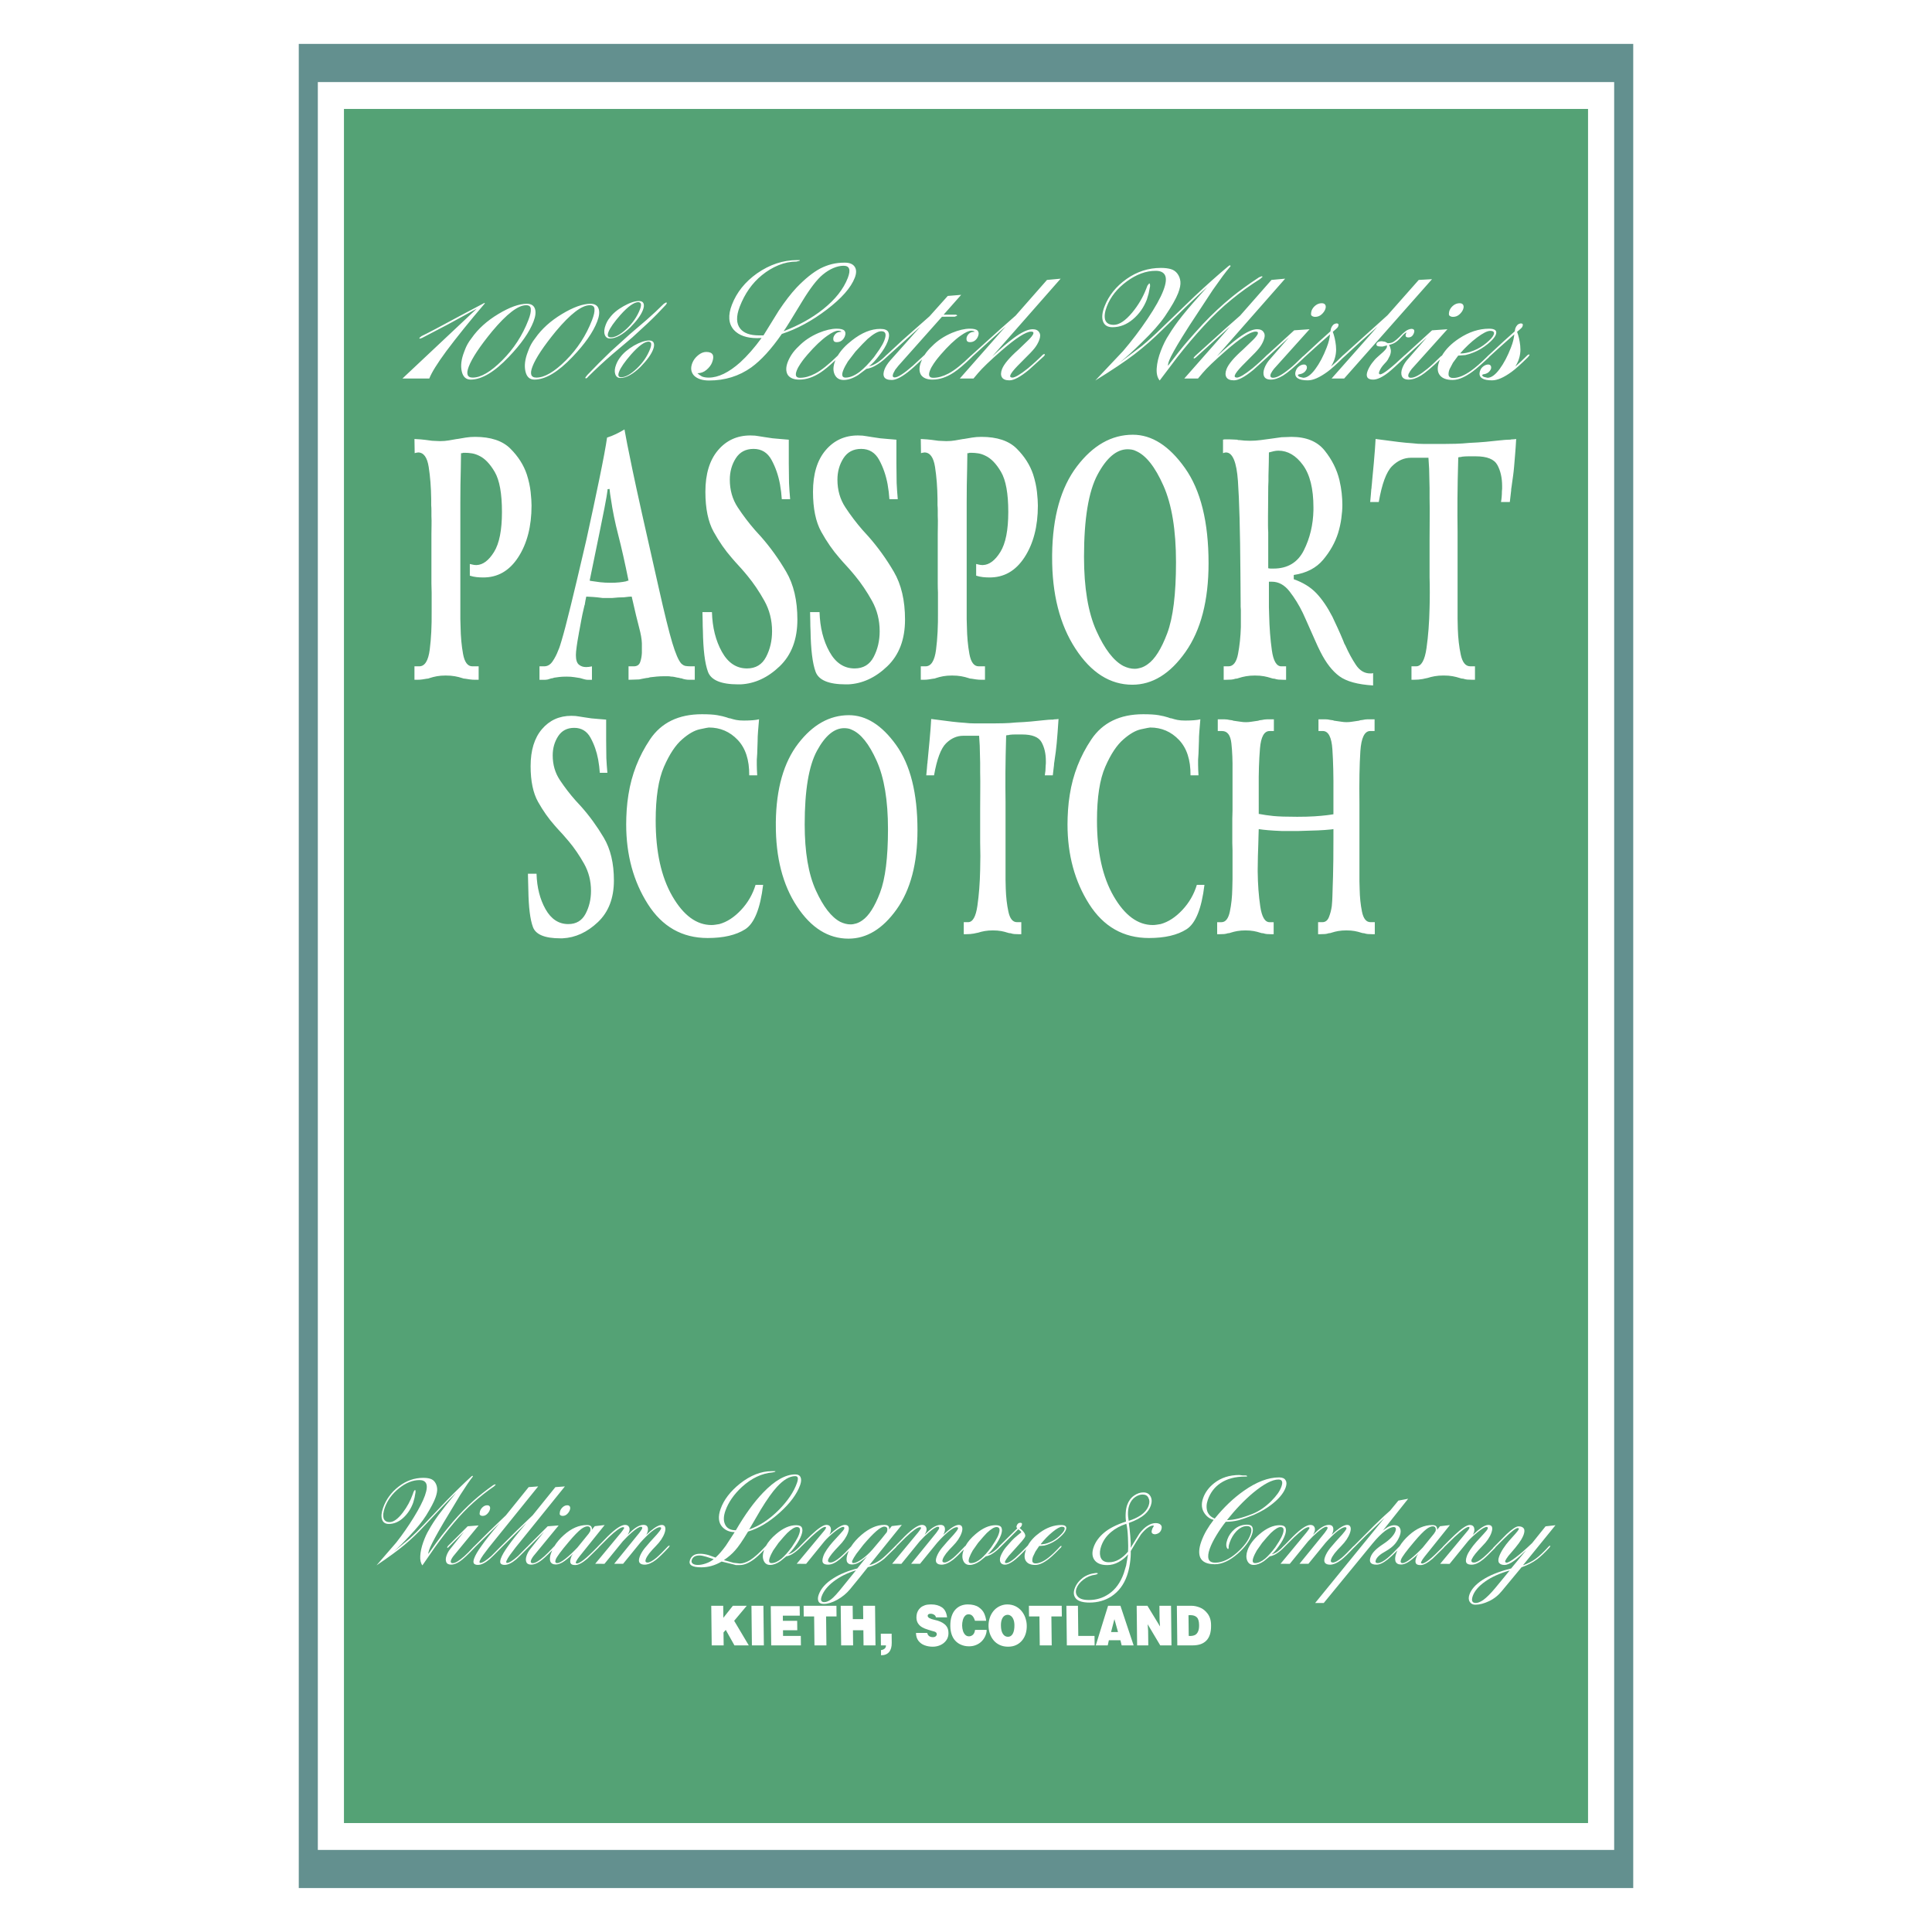 <?xml version="1.0" encoding="utf-8"?>
<!-- Generator: Adobe Illustrator 13.0.0, SVG Export Plug-In . SVG Version: 6.00 Build 14948)  -->
<!DOCTYPE svg PUBLIC "-//W3C//DTD SVG 1.0//EN" "http://www.w3.org/TR/2001/REC-SVG-20010904/DTD/svg10.dtd">
<svg version="1.0" id="Layer_1" xmlns="http://www.w3.org/2000/svg" xmlns:xlink="http://www.w3.org/1999/xlink" x="0px" y="0px"
	 width="192.756px" height="192.756px" viewBox="0 0 192.756 192.756" enable-background="new 0 0 192.756 192.756"
	 xml:space="preserve">
<g>
	<polygon fill-rule="evenodd" clip-rule="evenodd" fill="#FFFFFF" points="0,0 192.756,0 192.756,192.756 0,192.756 0,0 	"/>
	<polygon fill-rule="evenodd" clip-rule="evenodd" fill="#54A275" points="158.439,181.887 34.317,181.887 34.317,10.869 
		158.439,10.869 158.439,181.887 158.439,181.887 	"/>
	<path fill-rule="evenodd" clip-rule="evenodd" fill="#63908F" d="M161.046,184.566H31.71V8.19h129.336V184.566L161.046,184.566
		L161.046,184.566z M29.809,188.373V4.382h133.139v183.991H29.809L29.809,188.373z"/>
	<path fill-rule="evenodd" clip-rule="evenodd" fill="#FFFFFF" d="M40.151,37.765l7.415-6.969l-2.925,1.597l-2.535,1.325
		l-0.224,0.073l-0.05-0.055l0.063-0.072l0.156-0.127c0.59-0.278,1.931-0.986,4.023-2.12l2.172-1.149l0.094-0.052l0.032,0.055
		c-1.489,1.742-2.773,3.333-3.851,4.772c-0.898,1.222-1.461,2.129-1.691,2.723H40.151L40.151,37.765L40.151,37.765z M53.227,32.084
		c-0.412,1.064-1.232,2.238-2.462,3.521c-1.436,1.512-2.705,2.268-3.805,2.268c-0.473,0-0.771-0.278-0.893-0.834
		c-0.122-0.557-0.043-1.198,0.238-1.924c0.047-0.121,0.092-0.239,0.137-0.354c0.044-0.115,0.116-0.263,0.216-0.444
		c0.1-0.182,0.231-0.376,0.393-0.581c0.64-0.919,1.526-1.721,2.661-2.404c1.134-0.684,2.085-1.025,2.854-1.025
		c0.414,0,0.681,0.16,0.799,0.48C53.483,31.108,53.437,31.54,53.227,32.084L53.227,32.084L53.227,32.084z M46.772,36.566
		c-0.285,0.738-0.156,1.107,0.389,1.107c0.816,0,1.799-0.575,2.947-1.724c1.148-1.149,2.017-2.486,2.606-4.01
		c0.188-0.484,0.269-0.847,0.244-1.089c-0.003-0.266-0.159-0.399-0.467-0.399c-0.805,0-1.932,0.866-3.381,2.595
		C47.879,34.546,47.1,35.72,46.772,36.566L46.772,36.566L46.772,36.566z M59.58,32.084c-0.411,1.064-1.231,2.238-2.461,3.521
		c-1.437,1.512-2.706,2.268-3.805,2.268c-0.474,0-0.771-0.278-0.894-0.834c-0.122-0.557-0.043-1.198,0.238-1.924
		c0.047-0.121,0.092-0.239,0.137-0.354c0.044-0.115,0.117-0.263,0.216-0.444c0.1-0.182,0.231-0.376,0.393-0.581
		c0.64-0.919,1.527-1.721,2.66-2.404c1.134-0.684,2.085-1.025,2.854-1.025c0.414,0,0.681,0.16,0.799,0.48
		C59.837,31.108,59.791,31.54,59.58,32.084L59.58,32.084L59.58,32.084z M53.127,36.566c-0.286,0.738-0.156,1.107,0.388,1.107
		c0.816,0,1.798-0.575,2.947-1.724c1.148-1.149,2.017-2.486,2.606-4.01c0.187-0.484,0.268-0.847,0.243-1.089
		c-0.003-0.266-0.159-0.399-0.467-0.399c-0.805,0-1.932,0.866-3.381,2.595C54.233,34.546,53.454,35.72,53.127,36.566L53.127,36.566
		L53.127,36.566z M58.457,37.746l-0.075-0.036c0.023-0.06,0.1-0.167,0.227-0.312c0.772-0.811,1.55-1.591,2.333-2.338l1.896-1.715
		l1.667-1.427c0.608-0.532,1.182-1.068,1.727-1.612l0.251-0.146l0.047,0.109l-0.117,0.163c-0.325,0.352-0.615,0.656-0.869,0.917
		c-0.254,0.26-0.568,0.565-0.94,0.917l-1.516,1.397l-2.018,1.705c-0.804,0.696-1.596,1.428-2.369,2.196
		c-0.068,0.085-0.133,0.146-0.191,0.182H58.457L58.457,37.746L58.457,37.746z M64.14,30.941c-0.191,0.496-0.612,1.071-1.258,1.724
		c-0.765,0.737-1.439,1.106-2.025,1.106c-0.263,0-0.438-0.13-0.524-0.39c-0.085-0.26-0.052-0.583,0.098-0.971
		c0.107-0.278,0.237-0.508,0.391-0.689c0.313-0.436,0.774-0.826,1.387-1.17c0.613-0.345,1.129-0.517,1.546-0.517
		c0.24,0,0.392,0.082,0.453,0.245C64.271,30.442,64.248,30.663,64.14,30.941L64.14,30.941L64.14,30.941z M60.707,33.119
		c-0.141,0.363-0.06,0.544,0.239,0.544c0.435,0,0.956-0.285,1.566-0.853c0.61-0.569,1.058-1.222,1.343-1.96
		c0.075-0.194,0.107-0.354,0.097-0.481c-0.013-0.127-0.096-0.203-0.255-0.227c-0.435,0-1.03,0.423-1.79,1.27
		C61.267,32.139,60.866,32.708,60.707,33.119L60.707,33.119L60.707,33.119z M79.523,25.951h0.266l0.019,0.042l-0.086,0.04
		l-0.255,0.063c-0.603,0-1.2,0.121-1.791,0.363c-0.59,0.242-1.145,0.575-1.664,0.998c-0.966,0.786-1.703,1.833-2.208,3.139
		c-0.374,0.968-0.352,1.706,0.067,2.214c0.364,0.436,0.984,0.653,1.859,0.653h0.443l1.518-2.456c0.622-0.935,1.214-1.703,1.78-2.311
		c0.852-0.886,1.642-1.521,2.372-1.911c0.382-0.194,0.77-0.339,1.162-0.436c0.393-0.097,0.819-0.145,1.281-0.145
		c0.473,0,0.802,0.136,0.987,0.408c0.184,0.272,0.188,0.638,0.01,1.098c-0.384,0.992-1.313,2.051-2.79,3.176
		c-1.476,1.125-2.973,1.936-4.49,2.432c-1.046,1.512-2.062,2.625-3.048,3.339c-1.224,0.871-2.629,1.306-4.214,1.306
		c-0.663,0-1.162-0.164-1.497-0.49c-0.307-0.339-0.364-0.756-0.173-1.252c0.112-0.29,0.303-0.547,0.573-0.771
		s0.541-0.336,0.813-0.336c0.663,0,0.859,0.351,0.587,1.053c-0.098,0.254-0.28,0.496-0.546,0.726
		c-0.267,0.23-0.571,0.345-0.915,0.345c0.13,0.121,0.284,0.23,0.459,0.327c0.185,0.073,0.408,0.109,0.668,0.109
		c0.958,0,2.007-0.508,3.145-1.524c0.714-0.653,1.424-1.464,2.129-2.432l-0.433,0.018c-1.053,0-1.83-0.272-2.329-0.816
		c-0.542-0.617-0.607-1.458-0.196-2.522c0.477-1.234,1.311-2.274,2.502-3.121C76.796,26.393,78.127,25.951,79.523,25.951
		L79.523,25.951L79.523,25.951z M84.585,27.73c0.313-0.811,0.175-1.216-0.417-1.216c-0.319,0-0.66,0.076-1.02,0.227
		c-0.36,0.151-0.714,0.372-1.063,0.662c-0.573,0.472-1.249,1.349-2.029,2.631c-1.087,1.802-1.712,2.807-1.875,3.012
		c1.515-0.581,2.827-1.312,3.938-2.196C83.333,29.883,84.155,28.842,84.585,27.73L84.585,27.73L84.585,27.73z M111.12,32.411
		c0.544,0,1.157-0.408,1.842-1.228c0.602-0.732,1.066-1.518,1.391-2.359l0.128-0.33l0.174-0.221c0.06,0,0.09,0.091,0.09,0.272
		l-0.146,0.744l-0.179,0.599c-0.304,0.786-0.768,1.443-1.391,1.969c-0.624,0.526-1.303,0.789-2.035,0.789
		c-0.485,0-0.8-0.19-0.942-0.571c-0.142-0.381-0.095-0.88,0.145-1.498c0.421-1.088,1.152-2.001,2.195-2.74
		c1.042-0.738,2.185-1.107,3.427-1.107c0.391,0,0.722,0.04,0.993,0.118c0.271,0.079,0.491,0.23,0.658,0.454
		c0.168,0.224,0.268,0.487,0.299,0.789c0.031,0.303-0.045,0.69-0.228,1.162c-0.215,0.557-0.654,1.324-1.317,2.304
		c-0.515,0.75-1.291,1.627-2.33,2.631c-0.768,0.762-1.506,1.434-2.216,2.014l2.249-1.688c0.617-0.508,1.253-1.083,1.909-1.724
		l3.312-3.194c1.209-1.137,2.355-2.159,3.439-3.066l0.135-0.073l0.054,0.09l-0.039,0.055c-0.237,0.278-0.486,0.592-0.746,0.943
		c-0.26,0.351-0.589,0.811-0.986,1.379l-2.326,3.539l-0.733,1.161c-0.699,1.137-1.129,1.912-1.288,2.323
		c-0.098,0.254-0.139,0.436-0.122,0.544c0.798-1.052,1.432-1.851,1.902-2.396c0.217-0.254,0.461-0.532,0.731-0.834
		s0.55-0.611,0.837-0.925c0.961-1.017,1.933-1.924,2.916-2.722c0.742-0.605,1.638-1.252,2.686-1.942l0.212-0.09l0.096-0.018
		l0.051,0.055l-0.245,0.217c-1,0.629-1.942,1.306-2.826,2.032c-0.967,0.786-1.892,1.664-2.774,2.631
		c-0.937,1.016-1.829,2.069-2.677,3.157l-1.742,2.305c-0.235-0.278-0.335-0.687-0.298-1.225c0.036-0.539,0.174-1.116,0.412-1.733
		c0.248-0.642,0.51-1.168,0.788-1.579c0.363-0.604,0.815-1.246,1.355-1.923s1.368-1.633,2.484-2.867
		c-0.672,0.605-1.348,1.234-2.025,1.887l-2.445,2.377c-0.921,0.914-1.853,1.73-2.793,2.45c-0.94,0.717-2.241,1.588-3.903,2.613
		l2.766-2.931c0.873-1.019,1.693-2.099,2.454-3.233c0.761-1.134,1.281-2.065,1.562-2.795c0.286-0.741,0.336-1.267,0.151-1.584
		c-0.158-0.267-0.461-0.399-0.911-0.399c-0.958,0-1.916,0.351-2.874,1.052c-0.957,0.702-1.623,1.537-1.997,2.504
		c-0.211,0.545-0.266,0.992-0.164,1.343C110.385,32.248,110.671,32.411,111.12,32.411L111.12,32.411L111.12,32.411z M132.216,30.869
		c-0.069,0.181-0.194,0.351-0.373,0.508c-0.18,0.158-0.388,0.236-0.624,0.236c-0.178,0-0.311-0.055-0.398-0.163
		c-0.033-0.097-0.022-0.249,0.034-0.454c0.079-0.206,0.211-0.381,0.397-0.526c0.187-0.146,0.392-0.218,0.617-0.218
		c0.178,0,0.297,0.057,0.359,0.172S132.287,30.687,132.216,30.869L132.216,30.869L132.216,30.869z M145.972,30.869
		c-0.07,0.181-0.195,0.351-0.374,0.508c-0.18,0.158-0.387,0.236-0.624,0.236c-0.178,0-0.311-0.055-0.398-0.163
		c-0.033-0.097-0.022-0.249,0.033-0.454c0.08-0.206,0.213-0.381,0.398-0.526c0.188-0.146,0.393-0.218,0.617-0.218
		c0.178,0,0.298,0.057,0.359,0.172C146.046,30.54,146.042,30.687,145.972,30.869L145.972,30.869L145.972,30.869z M147.048,34.97
		c0.433-0.17,0.849-0.421,1.25-0.753c0.401-0.333,0.644-0.608,0.728-0.825c0.098-0.255-0.02-0.382-0.351-0.382
		c-0.283,0-0.721,0.221-1.312,0.663c-0.591,0.442-1.153,0.971-1.688,1.588h0.213c0.071,0,0.208-0.019,0.411-0.055
		C146.504,35.169,146.753,35.091,147.048,34.97L147.048,34.97L147.048,34.97z M85.348,35.079l-0.751,0.98
		c-0.096,0.157-0.184,0.309-0.264,0.454c-0.08,0.146-0.148,0.29-0.204,0.436c-0.187,0.483-0.109,0.725,0.234,0.725
		c0.426,0,0.897-0.193,1.414-0.581c0.427-0.338,0.898-0.822,1.413-1.452l0.551-0.78c0.122-0.193,0.219-0.354,0.292-0.48
		c0.073-0.127,0.139-0.27,0.2-0.427c0.234-0.605,0.132-0.907-0.306-0.907c-0.319,0-0.772,0.254-1.359,0.762
		c-0.168,0.157-0.34,0.33-0.52,0.517C85.868,34.513,85.635,34.764,85.348,35.079L85.348,35.079L85.348,35.079z M61.765,37.087
		c-0.142,0.366-0.071,0.55,0.213,0.55c0.426,0,0.942-0.288,1.549-0.862c0.606-0.575,1.052-1.228,1.336-1.963
		c0.08-0.206,0.115-0.375,0.105-0.502c-0.009-0.13-0.092-0.206-0.249-0.229c-0.414,0-0.999,0.426-1.756,1.282
		C62.324,36.098,61.925,36.672,61.765,37.087L61.765,37.087L61.765,37.087z M65.156,34.879c-0.193,0.496-0.609,1.071-1.252,1.724
		c-0.759,0.738-1.428,1.107-2.008,1.107c-0.26,0-0.432-0.13-0.515-0.39s-0.052-0.578,0.093-0.953
		c0.103-0.266,0.236-0.502,0.398-0.708c0.306-0.423,0.765-0.816,1.379-1.179c0.604-0.339,1.113-0.509,1.527-0.509
		c0.236,0,0.385,0.082,0.447,0.245C65.287,34.38,65.264,34.601,65.156,34.879L65.156,34.879L65.156,34.879z M148.325,35.634
		c0.021-0.033,0.047-0.061,0.078-0.083l1.65-1.53l1.067-0.956l0.066-0.309c0.052-0.133,0.117-0.242,0.197-0.327
		c0.08-0.084,0.195-0.139,0.347-0.163c0.19,0,0.247,0.097,0.172,0.291c-0.037,0.097-0.124,0.199-0.261,0.308l-0.282,0.239
		c0.15,0.399,0.257,0.859,0.313,1.379c0.059,0.52-0.004,1.019-0.191,1.503c-0.061,0.157-0.159,0.351-0.295,0.581l0.569-0.508
		l0.653-0.635l0.152-0.073l0.043,0.073l-0.148,0.2c-0.692,0.689-1.232,1.176-1.621,1.46c-0.388,0.285-0.746,0.5-1.074,0.645
		s-0.628,0.218-0.9,0.218c-0.449,0-0.779-0.066-0.987-0.2c-0.266-0.169-0.329-0.436-0.188-0.798c0.065-0.17,0.176-0.309,0.33-0.417
		c0.154-0.109,0.309-0.164,0.462-0.164c0.107,0,0.188,0.036,0.242,0.109c0.055,0.072,0.068,0.175,0.041,0.308
		c-0.126,0.327-0.389,0.515-0.786,0.563l-0.092,0.054c-0.023,0.061,0.031,0.127,0.159,0.2l0.368,0.09c0.372,0,0.773-0.287,1.2-0.862
		c0.426-0.575,0.803-1.291,1.134-2.147c0.112-0.29,0.191-0.533,0.236-0.726c0.046-0.194,0.081-0.393,0.102-0.599l-1.445,1.282
		l-1.063,0.967l-0.034,0.052c-0.39,0.363-0.646,0.599-0.771,0.708c-0.234,0.205-0.402,0.351-0.506,0.435
		c-0.901,0.738-1.677,1.107-2.327,1.107c-0.675,0-1.127-0.193-1.355-0.58c-0.192-0.327-0.182-0.769,0.033-1.325
		c0.018-0.044,0.035-0.089,0.055-0.132c-0.852,0.811-1.484,1.342-1.897,1.593c-0.448,0.272-0.856,0.408-1.223,0.408
		c-0.355,0-0.581-0.112-0.678-0.335c-0.097-0.224-0.082-0.499,0.044-0.826c0.107-0.278,0.262-0.538,0.461-0.78l1.978-2.268
		l-2.149,1.962l-0.024,0.033c-0.819,0.774-1.375,1.276-1.665,1.506c-0.608,0.472-1.113,0.708-1.516,0.708
		c-0.296,0-0.488-0.075-0.578-0.227c-0.09-0.151-0.08-0.366,0.027-0.644c0.099-0.254,0.241-0.508,0.428-0.763
		c0.187-0.254,0.378-0.466,0.574-0.635l0.569-0.508c0.146-0.133,0.256-0.266,0.331-0.399l0.038-0.236l-0.433,0.109h-0.213
		c-0.153,0-0.267-0.021-0.339-0.064c-0.072-0.042-0.096-0.112-0.07-0.208c0.065-0.169,0.24-0.254,0.523-0.254l0.334,0.054
		l0.264,0.145c0.249,0,0.453-0.054,0.613-0.163c0.161-0.109,0.335-0.254,0.523-0.436c0.262-0.278,0.479-0.48,0.652-0.607
		c0.173-0.128,0.359-0.203,0.558-0.227c0.284,0,0.37,0.145,0.258,0.436c-0.107,0.278-0.288,0.417-0.543,0.417
		c-0.254,0-0.335-0.121-0.241-0.363l0.049-0.127c-0.075,0.012-0.181,0.084-0.315,0.221l-0.246,0.27
		c-0.195,0.229-0.381,0.396-0.56,0.505c-0.178,0.109-0.383,0.188-0.615,0.239c0.078,0.133,0.134,0.288,0.167,0.463
		c0.032,0.176,0.005,0.378-0.084,0.608l-0.215,0.417c-0.066,0.109-0.177,0.242-0.332,0.399c-0.24,0.254-0.409,0.508-0.508,0.762
		c-0.07,0.181-0.042,0.278,0.083,0.291c0.284,0,1.098-0.636,2.44-1.905l0.03-0.017l2.706-2.47l1.533-0.108l0,0l-3.553,3.955
		c-0.11,0.133-0.213,0.291-0.307,0.472c-0.108,0.278-0.031,0.417,0.229,0.417c0.355,0,0.896-0.296,1.622-0.889
		c0.307-0.242,0.758-0.659,1.354-1.252l0.115-0.075c0.367-0.632,0.938-1.204,1.712-1.713c0.983-0.647,1.979-0.97,2.984-0.97
		c0.604,0,0.828,0.199,0.674,0.599c-0.104,0.266-0.375,0.577-0.814,0.934s-0.898,0.632-1.375,0.826l0,0
		c-0.295,0.121-0.579,0.211-0.851,0.272l-0.714,0.055l-0.521,0.707l-0.342,0.654c-0.093,0.242-0.121,0.454-0.085,0.635
		c0.058,0.157,0.204,0.236,0.441,0.236c0.521,0,1.124-0.245,1.811-0.738C147.205,36.677,147.718,36.23,148.325,35.634
		L148.325,35.634z M132.852,37.765l4.574-5.169l-1.652,1.467l-1.732,1.597l-0.021,0.012c-0.669,0.664-1.192,1.135-1.571,1.412
		c-0.389,0.285-0.746,0.5-1.074,0.645c-0.329,0.145-0.629,0.218-0.901,0.218c-0.449,0-0.779-0.066-0.987-0.2
		c-0.266-0.169-0.329-0.436-0.188-0.798c0.065-0.17,0.176-0.309,0.33-0.417c0.154-0.109,0.309-0.164,0.463-0.164
		c0.106,0,0.187,0.036,0.241,0.109c0.056,0.072,0.068,0.175,0.041,0.308c-0.126,0.327-0.389,0.515-0.786,0.563l-0.092,0.054
		c-0.023,0.061,0.03,0.127,0.159,0.2l0.368,0.09c0.372,0,0.773-0.287,1.199-0.862c0.427-0.575,0.805-1.291,1.136-2.147
		c0.112-0.29,0.19-0.533,0.235-0.726c0.046-0.194,0.081-0.393,0.102-0.599l-1.445,1.282l-1.108,1.008l-0.008,0.011
		c-0.963,0.932-1.669,1.533-2.117,1.806c-0.449,0.272-0.855,0.408-1.223,0.408c-0.354,0-0.581-0.112-0.678-0.335
		c-0.098-0.224-0.082-0.499,0.044-0.826c0.107-0.278,0.261-0.538,0.461-0.78l1.978-2.268l-2.046,1.868l-0.015,0.019l-1.503,1.361
		c-0.834,0.689-1.477,1.034-1.926,1.034c-0.379,0-0.629-0.103-0.751-0.309c-0.121-0.206-0.116-0.478,0.015-0.816
		c0.191-0.496,0.737-1.143,1.638-1.942l1.018-0.98c0.231-0.229,0.383-0.423,0.456-0.58c0.061-0.158-0.01-0.236-0.211-0.236
		c-0.521,0-1.522,0.646-3.005,1.941c-1.107,0.968-1.87,1.7-2.286,2.195l-0.459,0.545h-1.367l4.575-5.193l-1.621,1.455l-1.812,1.648
		l-0.143,0.094l-0.083-0.054l0.039-0.055l0.127-0.145l2.958-2.677l1.53-1.349l3.13-3.56l0,0l1.362-0.126l-6.819,7.754
		c0.854-0.802,1.566-1.413,2.145-1.836c0.79-0.584,1.417-0.874,1.876-0.874c0.319,0,0.54,0.103,0.658,0.308
		c0.132,0.182,0.129,0.448-0.007,0.798c-0.107,0.278-0.259,0.542-0.456,0.79c-0.196,0.248-0.531,0.602-1.005,1.062l-0.699,0.708
		c-0.396,0.411-0.631,0.714-0.706,0.907c-0.061,0.157,0.001,0.242,0.186,0.254c0.272,0,0.794-0.308,1.564-0.925
		c0.524-0.436,1.019-0.889,1.485-1.361l0.039-0.021l2.641-2.411l1.533-0.108l0,0l-3.554,3.955c-0.11,0.133-0.212,0.291-0.307,0.472
		c-0.107,0.278-0.031,0.417,0.229,0.417c0.354,0,0.896-0.296,1.621-0.889c0.308-0.242,0.759-0.659,1.354-1.252l0.06-0.039
		l1.608-1.492l1.067-0.956l0.066-0.309c0.052-0.133,0.117-0.242,0.197-0.327c0.08-0.084,0.196-0.139,0.347-0.163
		c0.189,0,0.247,0.097,0.172,0.291c-0.037,0.097-0.124,0.199-0.261,0.308l-0.281,0.239c0.149,0.399,0.256,0.859,0.312,1.379
		c0.059,0.52-0.004,1.019-0.191,1.503c-0.061,0.157-0.159,0.351-0.295,0.581l0.569-0.508l0.653-0.635l0.026-0.013l2.189-1.977
		l2.197-1.981l3.117-3.524l1.323-0.072l-8.765,9.908H132.852L132.852,37.765L132.852,37.765z M104.458,27.929l1.362-0.126
		l-6.819,7.754c0.854-0.802,1.566-1.413,2.145-1.836c0.79-0.584,1.417-0.874,1.876-0.874c0.319,0,0.54,0.103,0.658,0.308
		c0.131,0.182,0.129,0.448-0.007,0.798c-0.107,0.278-0.26,0.542-0.456,0.79c-0.196,0.248-0.531,0.602-1.005,1.062l-0.7,0.708
		c-0.396,0.411-0.63,0.714-0.705,0.907c-0.061,0.157,0.001,0.242,0.186,0.254c0.272,0,0.794-0.308,1.565-0.925
		c0.522-0.436,1.018-0.889,1.484-1.361l0.135-0.073l0.057,0.037l0.015,0.055l-0.11,0.145l-1.502,1.361
		c-0.834,0.689-1.477,1.034-1.926,1.034c-0.379,0-0.629-0.103-0.751-0.309c-0.121-0.206-0.116-0.478,0.014-0.816
		c0.191-0.496,0.738-1.143,1.639-1.942l1.018-0.98c0.231-0.229,0.383-0.423,0.456-0.58c0.06-0.158-0.01-0.236-0.211-0.236
		c-0.521,0-1.522,0.646-3.005,1.941c-1.107,0.968-1.87,1.7-2.287,2.195l-0.458,0.545h-1.367l4.575-5.193l-1.621,1.455l-1.725,1.569
		l-0.036,0.046c-0.753,0.726-1.353,1.234-1.796,1.524c-0.715,0.472-1.421,0.708-2.119,0.708c-0.544,0-0.928-0.157-1.149-0.472
		c-0.2-0.339-0.199-0.768,0.001-1.289c0.033-0.085,0.07-0.17,0.111-0.256c-0.617,0.587-1.101,1.018-1.452,1.29
		c-0.658,0.508-1.182,0.762-1.572,0.762s-0.641-0.094-0.752-0.281c-0.11-0.187-0.101-0.451,0.032-0.792
		c0.103-0.266,0.289-0.557,0.562-0.872l3.024-3.39l-3.41,3.081c-0.366,0.352-0.75,0.638-1.151,0.857
		c-0.257,0.146-0.538,0.242-0.84,0.29l-0.824,0.617c-0.517,0.327-1,0.49-1.449,0.49c-0.426,0-0.725-0.184-0.896-0.553
		c-0.171-0.369-0.156-0.813,0.045-1.333c0.011-0.03,0.024-0.061,0.037-0.091c-0.612,0.572-1.108,0.984-1.49,1.234
		c-0.715,0.472-1.421,0.708-2.12,0.708c-0.544,0-0.927-0.157-1.148-0.472c-0.2-0.339-0.2-0.768,0-1.289
		c0.099-0.254,0.233-0.511,0.405-0.771c0.172-0.26,0.406-0.529,0.703-0.808c0.53-0.544,1.191-0.986,1.985-1.324
		c0.675-0.278,1.267-0.417,1.776-0.417c0.402,0,0.663,0.066,0.784,0.199c0.12,0.133,0.133,0.321,0.04,0.563
		c-0.065,0.169-0.166,0.308-0.303,0.417c-0.137,0.109-0.306,0.164-0.507,0.164l0,0c-0.154,0-0.254-0.045-0.302-0.136
		s-0.053-0.215-0.016-0.372c0.135-0.351,0.398-0.526,0.789-0.526c-0.042-0.073-0.153-0.109-0.331-0.109
		c-0.248,0-0.609,0.169-1.084,0.508c-0.585,0.411-1.24,1.034-1.965,1.869c-0.132,0.158-0.242,0.291-0.332,0.399
		c-0.09,0.109-0.215,0.281-0.377,0.517s-0.286,0.463-0.37,0.68c-0.187,0.484-0.08,0.726,0.323,0.726c0.473,0,0.977-0.139,1.51-0.417
		c0.607-0.314,1.359-0.914,2.257-1.796l0.005-0.002c0.316-0.528,0.789-1.035,1.419-1.522c0.969-0.762,1.909-1.143,2.82-1.143
		c0.438,0,0.708,0.112,0.811,0.335c0.103,0.224,0.079,0.529-0.07,0.917l0,0c-0.173,0.448-0.454,0.914-0.842,1.397
		c-0.364,0.484-0.706,0.847-1.024,1.089c0.3-0.072,0.59-0.203,0.869-0.39c0.28-0.188,0.567-0.433,0.861-0.735L88.5,35.37
		l1.583-1.468l2.658-2.347l1.817-2.029l0,0l1.338-0.109l-1.754,1.981l1.226-0.003l0.121,0.055l-0.003,0.054l-0.23,0.091
		l-1.274,0.006l-4.353,4.893l-0.314,0.399l-0.194,0.363c-0.103,0.266-0.054,0.399,0.147,0.399c0.319,0,0.927-0.393,1.823-1.179
		l1.078-0.998l0.079-0.068c0.014-0.023,0.029-0.046,0.044-0.068c0.172-0.26,0.406-0.529,0.703-0.808
		c0.53-0.544,1.192-0.986,1.985-1.324c0.675-0.278,1.268-0.417,1.776-0.417c0.402,0,0.664,0.066,0.784,0.199s0.134,0.321,0.04,0.563
		c-0.065,0.169-0.167,0.308-0.304,0.417c-0.137,0.109-0.306,0.164-0.507,0.164l0,0c-0.154,0-0.254-0.045-0.302-0.136
		c-0.047-0.091-0.053-0.215-0.016-0.372c0.136-0.351,0.398-0.526,0.789-0.526c-0.043-0.073-0.153-0.109-0.331-0.109
		c-0.248,0-0.609,0.169-1.083,0.508c-0.585,0.411-1.24,1.034-1.965,1.869c-0.132,0.158-0.242,0.291-0.332,0.399
		c-0.09,0.109-0.215,0.281-0.378,0.517c-0.162,0.236-0.285,0.463-0.369,0.68c-0.187,0.484-0.08,0.726,0.323,0.726
		c0.473,0,0.977-0.139,1.51-0.417c0.606-0.314,1.359-0.914,2.257-1.796l0.019-0.01l2.906-2.631l1.53-1.349L104.458,27.929
		L104.458,27.929L104.458,27.929z"/>
	<path fill-rule="evenodd" clip-rule="evenodd" fill="#FFFFFF" d="M46.878,56.269c0.105,0.024,0.207,0.047,0.305,0.07
		c0.098,0.024,0.199,0.036,0.304,0.036c0.015,0,0.026,0,0.034,0c0.007,0,0.019,0,0.033,0c0.632-0.023,1.21-0.459,1.737-1.307
		c0.526-0.848,0.789-2.179,0.789-3.992c0-1.837-0.24-3.167-0.721-3.992c-0.481-0.824-1.008-1.366-1.579-1.625
		c-0.241-0.118-0.478-0.195-0.71-0.23c-0.233-0.035-0.448-0.053-0.643-0.053c-0.045,0-0.086,0-0.125,0c-0.038,0-0.071,0-0.102,0
		c-0.03,0.023-0.063,0.035-0.101,0.035s-0.072,0-0.102,0c0,0.235-0.004,0.483-0.011,0.742c-0.008,0.259-0.012,0.53-0.012,0.812
		c-0.015,0.519-0.026,1.06-0.034,1.625c-0.007,0.565-0.011,1.142-0.011,1.731c0,0.447,0,0.895,0,1.342s0,0.883,0,1.307
		c0,0.448,0,0.895,0,1.342c0,0.448,0,0.895,0,1.343c0,0.235,0,0.477,0,0.724s0,0.488,0,0.725c0,0.235,0,0.477,0,0.724
		c0,0.248,0,0.489,0,0.724c0,0.166,0,0.324,0,0.477c0,0.154,0,0.3,0,0.441c0,0.165,0,0.324,0,0.478c0,0.152,0,0.312,0,0.477
		c0,0.118,0,0.248,0,0.389c0,0.142,0,0.283,0,0.424c0,0.236,0,0.477,0,0.724c0,0.248,0.007,0.5,0.022,0.76
		c0.015,0.99,0.098,1.896,0.248,2.72s0.459,1.237,0.925,1.237h0.632v1.342c-0.03,0-0.057,0-0.079,0c-0.023,0-0.049,0-0.079,0
		s-0.056,0-0.079,0c-0.023,0-0.049,0-0.079,0c-0.21,0-0.398-0.012-0.564-0.036c-0.166-0.023-0.316-0.047-0.451-0.07
		c-0.06,0-0.117-0.006-0.169-0.018c-0.052-0.012-0.109-0.03-0.169-0.053c-0.21-0.07-0.447-0.129-0.71-0.176
		c-0.263-0.048-0.568-0.071-0.913-0.071c-0.331,0-0.624,0.023-0.88,0.071c-0.255,0.047-0.489,0.106-0.699,0.176
		c-0.06,0.023-0.113,0.041-0.158,0.053c-0.045,0.012-0.098,0.018-0.158,0.018c-0.135,0.023-0.278,0.047-0.428,0.07
		c-0.15,0.024-0.331,0.036-0.542,0.036c-0.03,0-0.067,0-0.113,0c-0.045,0-0.09,0-0.135,0v-1.342h0.474
		c0.557,0,0.906-0.554,1.049-1.661c0.143-1.107,0.207-2.379,0.192-3.815c0-0.165,0-0.324,0-0.477c0-0.153,0-0.301,0-0.442
		c0-0.165,0-0.324,0-0.477c0-0.153,0-0.312,0-0.477c-0.015-0.306-0.023-0.612-0.023-0.918c0-0.306,0-0.601,0-0.883
		c0-0.259,0-0.518,0-0.777c0-0.259,0-0.519,0-0.777s0-0.518,0-0.777c0-0.26,0-0.519,0-0.778c0-0.165,0-0.323,0-0.477
		s0-0.301,0-0.442c0-0.306,0.004-0.612,0.012-0.918c0.007-0.306,0.003-0.612-0.012-0.918c0-0.188,0-0.371,0-0.547
		c0-0.177-0.007-0.348-0.022-0.513c0-0.094,0-0.194,0-0.3c0-0.106,0-0.218,0-0.336c-0.016-1.154-0.098-2.213-0.249-3.179
		s-0.503-1.449-1.06-1.449c-0.03,0-0.063,0.006-0.101,0.018c-0.038,0.012-0.079,0.018-0.125,0.018c-0.015,0-0.033,0.006-0.056,0.018
		c-0.022,0.012-0.041,0.018-0.057,0.018l-0.022-1.414c0.481,0.024,0.846,0.053,1.094,0.088c0.248,0.036,0.47,0.065,0.665,0.089
		c0.121,0,0.24,0.006,0.361,0.017c0.12,0.012,0.263,0.018,0.429,0.018c0.315,0,0.608-0.023,0.879-0.071
		c0.271-0.047,0.541-0.094,0.812-0.142c0.015,0,0.03,0,0.044,0c0.271-0.047,0.549-0.094,0.835-0.141
		c0.285-0.047,0.594-0.071,0.925-0.071c1.563,0,2.736,0.389,3.518,1.166c0.781,0.777,1.331,1.637,1.646,2.579
		c0.195,0.612,0.323,1.195,0.383,1.749c0.06,0.554,0.09,1.007,0.09,1.36c0,2.073-0.443,3.792-1.331,5.158
		c-0.887,1.366-2.067,2.037-3.541,2.014c-0.195,0-0.402-0.012-0.62-0.035c-0.218-0.023-0.44-0.071-0.666-0.142V56.269L46.878,56.269
		L46.878,56.269z M53.824,67.856v-1.377h0.474c0.331,0,0.609-0.165,0.834-0.495c0.225-0.33,0.413-0.695,0.563-1.096
		c0.075-0.165,0.14-0.335,0.192-0.512c0.053-0.177,0.102-0.335,0.146-0.477c0.226-0.754,0.53-1.914,0.913-3.48
		c0.383-1.566,0.786-3.256,1.207-5.069c0.061-0.259,0.121-0.518,0.181-0.777c0.06-0.259,0.12-0.518,0.181-0.777
		c0.466-2.12,0.894-4.127,1.285-6.023c0.391-1.896,0.646-3.268,0.767-4.115c0.301-0.094,0.598-0.212,0.891-0.354
		c0.293-0.141,0.575-0.294,0.846-0.459c0.105,0.636,0.368,1.966,0.789,3.992c0.421,2.025,1.293,5.947,2.616,11.764
		c0.586,2.615,1.042,4.458,1.364,5.529c0.323,1.072,0.62,1.761,0.891,2.066c0.15,0.142,0.297,0.224,0.44,0.248
		c0.143,0.023,0.312,0.035,0.508,0.035c0.03,0,0.06,0,0.09,0c0.03,0,0.06,0,0.09,0h0.225v1.342h-0.563
		c-0.121,0-0.248-0.012-0.383-0.036c-0.135-0.023-0.263-0.059-0.383-0.106c-0.06,0-0.124-0.012-0.192-0.035
		c-0.067-0.023-0.131-0.035-0.192-0.035c-0.105-0.023-0.214-0.047-0.327-0.071s-0.222-0.035-0.327-0.035
		c-0.105-0.023-0.214-0.035-0.327-0.035c-0.112,0-0.222,0-0.327,0c-0.286,0-0.549,0.012-0.79,0.035
		c-0.24,0.023-0.458,0.047-0.654,0.071c-0.061,0.023-0.12,0.041-0.181,0.053c-0.06,0.012-0.12,0.018-0.18,0.018
		c-0.136,0.023-0.263,0.047-0.384,0.071c-0.12,0.023-0.232,0.047-0.338,0.07c-0.15,0-0.308,0.006-0.474,0.018
		c-0.165,0.012-0.361,0.018-0.586,0.018v-1.342h0.519c0.33,0,0.544-0.142,0.643-0.424c0.098-0.283,0.154-0.589,0.169-0.918
		c0-0.047,0-0.088,0-0.124c0-0.035,0-0.077,0-0.124c0-0.094,0-0.182,0-0.264c0-0.083,0-0.16,0-0.23c0-0.023,0-0.053,0-0.088
		s0-0.077,0-0.124c-0.015-0.424-0.105-0.942-0.271-1.555s-0.414-1.648-0.744-3.108c-0.075,0-0.18,0.006-0.316,0.018
		c-0.135,0.011-0.286,0.029-0.451,0.053c-0.166,0-0.354,0.006-0.564,0.018c-0.211,0.012-0.421,0.029-0.632,0.053
		c-0.075,0-0.154,0-0.236,0c-0.083,0-0.162,0-0.237,0c-0.09,0-0.173,0-0.248,0s-0.143,0-0.203,0
		c-0.165-0.023-0.357-0.046-0.575-0.07c-0.218-0.023-0.575-0.047-1.071-0.07c-0.03,0.141-0.056,0.265-0.079,0.371
		c-0.022,0.106-0.042,0.218-0.056,0.335c0,0.024-0.003,0.053-0.011,0.088c-0.007,0.036-0.019,0.065-0.034,0.088
		c-0.03,0.118-0.06,0.247-0.09,0.389c-0.03,0.141-0.068,0.306-0.113,0.495c-0.03,0.141-0.071,0.354-0.124,0.636
		c-0.053,0.283-0.109,0.589-0.169,0.919c-0.015,0.07-0.03,0.147-0.045,0.229c-0.015,0.083-0.029,0.171-0.045,0.265
		c-0.075,0.401-0.139,0.789-0.191,1.166c-0.053,0.377-0.079,0.659-0.079,0.848c0,0.471,0.098,0.79,0.293,0.954
		c0.196,0.166,0.436,0.248,0.722,0.248c0.09,0,0.184-0.006,0.282-0.018s0.2-0.029,0.305-0.053v1.342H58.65
		c-0.105,0-0.222-0.018-0.35-0.053c-0.127-0.035-0.274-0.076-0.439-0.124c-0.165-0.023-0.353-0.053-0.564-0.088
		c-0.21-0.035-0.465-0.053-0.767-0.053c-0.286,0-0.526,0.012-0.722,0.035c-0.196,0.023-0.369,0.047-0.519,0.071
		c-0.061,0.023-0.113,0.041-0.158,0.053c-0.045,0.012-0.09,0.018-0.136,0.018c-0.06,0.023-0.116,0.042-0.169,0.053
		c-0.053,0.012-0.109,0.03-0.169,0.053c-0.121,0.024-0.245,0.036-0.372,0.036c-0.128,0-0.282,0-0.462,0V67.856L53.824,67.856
		L53.824,67.856z M60.612,48.814v0.036c0,0.023,0,0.046,0,0.07c-0.03,0.282-0.132,0.871-0.305,1.767
		c-0.173,0.895-0.665,3.309-1.477,7.242c0.03,0,0.057,0.006,0.079,0.018c0.023,0.011,0.049,0.018,0.079,0.018
		c0.286,0.047,0.583,0.088,0.891,0.124c0.308,0.035,0.658,0.053,1.048,0.053c0.316,0,0.594-0.012,0.834-0.036
		c0.241-0.023,0.474-0.059,0.699-0.105c0.045-0.024,0.086-0.042,0.124-0.053c0.038-0.012,0.079-0.018,0.124-0.018
		c-0.361-1.79-0.703-3.309-1.026-4.557c-0.324-1.248-0.568-2.45-0.733-3.604c-0.03-0.165-0.057-0.33-0.079-0.494
		c-0.023-0.165-0.042-0.33-0.057-0.495L60.612,48.814L60.612,48.814L60.612,48.814z M71.031,61.073
		c0.045,1.531,0.376,2.85,0.992,3.957c0.616,1.107,1.451,1.66,2.503,1.66c0.872,0,1.507-0.383,1.906-1.148s0.597-1.619,0.597-2.561
		c0-1.107-0.255-2.12-0.767-3.039c-0.511-0.918-1.067-1.743-1.669-2.473c-0.21-0.259-0.42-0.506-0.631-0.742
		c-0.21-0.235-0.414-0.459-0.609-0.671c-0.06-0.071-0.116-0.135-0.169-0.194s-0.109-0.124-0.169-0.194
		c-0.661-0.754-1.267-1.625-1.815-2.614c-0.549-0.989-0.823-2.32-0.823-3.992c0-1.766,0.417-3.144,1.251-4.133
		c0.834-0.989,1.913-1.484,3.236-1.484c0.181,0,0.334,0.006,0.462,0.018c0.128,0.012,0.252,0.03,0.373,0.054
		c0.165,0.023,0.35,0.053,0.552,0.088c0.203,0.035,0.478,0.076,0.823,0.123c0.241,0.023,0.5,0.047,0.778,0.07
		c0.278,0.024,0.56,0.048,0.846,0.071v2.367c0,0.377,0.004,0.718,0.012,1.024c0.007,0.306,0.011,0.612,0.011,0.918
		c0.015,0.259,0.03,0.518,0.045,0.777c0.015,0.259,0.038,0.542,0.067,0.848H78c-0.015-0.236-0.037-0.477-0.067-0.725
		c-0.03-0.247-0.068-0.5-0.113-0.759c-0.165-0.895-0.447-1.708-0.846-2.437c-0.398-0.731-0.996-1.096-1.793-1.096
		c-0.782,0-1.372,0.312-1.771,0.936c-0.398,0.624-0.597,1.337-0.597,2.137c0,1.036,0.263,1.955,0.789,2.756
		c0.526,0.8,1.098,1.554,1.714,2.261c0.105,0.118,0.207,0.229,0.304,0.336c0.098,0.106,0.2,0.218,0.305,0.335
		c0.932,1.061,1.77,2.226,2.514,3.498c0.745,1.272,1.116,2.861,1.116,4.769c0,1.979-0.59,3.533-1.77,4.664
		c-1.181,1.13-2.478,1.731-3.891,1.801c-0.045,0-0.087,0-0.125,0c-0.037,0-0.079,0-0.124,0c-1.699,0-2.703-0.418-3.011-1.254
		c-0.309-0.836-0.478-2.208-0.507-4.116c-0.016-0.283-0.022-0.577-0.022-0.883s-0.008-0.624-0.022-0.954H71.031L71.031,61.073
		L71.031,61.073z M81.766,61.073c0.045,1.531,0.375,2.85,0.992,3.957c0.616,1.107,1.451,1.66,2.503,1.66
		c0.873,0,1.507-0.383,1.906-1.148s0.598-1.619,0.598-2.561c0-1.107-0.256-2.12-0.767-3.039c-0.511-0.918-1.067-1.743-1.669-2.473
		c-0.21-0.259-0.421-0.506-0.631-0.742c-0.21-0.235-0.413-0.459-0.609-0.671c-0.06-0.071-0.117-0.135-0.169-0.194
		c-0.052-0.059-0.109-0.124-0.169-0.194c-0.661-0.754-1.266-1.625-1.815-2.614c-0.549-0.989-0.823-2.32-0.823-3.992
		c0-1.766,0.417-3.144,1.252-4.133c0.834-0.989,1.913-1.484,3.236-1.484c0.181,0,0.335,0.006,0.463,0.018
		c0.127,0.012,0.251,0.03,0.372,0.054c0.166,0.023,0.35,0.053,0.553,0.088c0.203,0.035,0.476,0.076,0.822,0.123
		c0.241,0.023,0.5,0.047,0.778,0.07c0.278,0.024,0.56,0.048,0.846,0.071v2.367c0,0.377,0.004,0.718,0.012,1.024
		c0.007,0.306,0.011,0.612,0.011,0.918c0.015,0.259,0.03,0.518,0.045,0.777c0.016,0.259,0.038,0.542,0.068,0.848h-0.834
		c-0.015-0.236-0.038-0.477-0.067-0.725c-0.03-0.247-0.068-0.5-0.113-0.759c-0.165-0.895-0.447-1.708-0.845-2.437
		c-0.398-0.731-0.997-1.096-1.793-1.096c-0.782,0-1.372,0.312-1.77,0.936c-0.398,0.624-0.598,1.337-0.598,2.137
		c0,1.036,0.263,1.955,0.79,2.756c0.526,0.8,1.098,1.554,1.714,2.261c0.105,0.118,0.207,0.229,0.305,0.336
		c0.098,0.106,0.199,0.218,0.304,0.335c0.932,1.061,1.771,2.226,2.515,3.498s1.116,2.861,1.116,4.769
		c0,1.979-0.59,3.533-1.771,4.664c-1.18,1.13-2.477,1.731-3.89,1.801c-0.045,0-0.086,0-0.124,0c-0.038,0-0.079,0-0.125,0
		c-1.699,0-2.702-0.418-3.011-1.254c-0.308-0.836-0.477-2.208-0.507-4.116c-0.015-0.283-0.023-0.577-0.023-0.883
		s-0.008-0.624-0.022-0.954H81.766L81.766,61.073L81.766,61.073z M97.394,56.269c0.105,0.024,0.207,0.047,0.305,0.07
		c0.098,0.024,0.199,0.036,0.305,0.036c0.015,0,0.025,0,0.033,0s0.02,0,0.034,0c0.631-0.023,1.21-0.459,1.735-1.307
		c0.527-0.848,0.79-2.179,0.79-3.992c0-1.837-0.24-3.167-0.722-3.992c-0.48-0.824-1.008-1.366-1.579-1.625
		c-0.239-0.118-0.477-0.195-0.71-0.23c-0.233-0.035-0.447-0.053-0.643-0.053c-0.045,0-0.086,0-0.124,0s-0.071,0-0.101,0
		c-0.03,0.023-0.064,0.035-0.102,0.035c-0.038,0-0.071,0-0.101,0c0,0.235-0.004,0.483-0.012,0.742
		c-0.007,0.259-0.011,0.53-0.011,0.812c-0.015,0.519-0.026,1.06-0.034,1.625c-0.008,0.565-0.011,1.142-0.011,1.731
		c0,0.447,0,0.895,0,1.342s0,0.883,0,1.307c0,0.448,0,0.895,0,1.342c0,0.448,0,0.895,0,1.343c0,0.235,0,0.477,0,0.724
		s0,0.488,0,0.725c0,0.235,0,0.477,0,0.724c0,0.248,0,0.489,0,0.724c0,0.166,0,0.324,0,0.477c0,0.154,0,0.3,0,0.441
		c0,0.165,0,0.324,0,0.478c0,0.152,0,0.312,0,0.477c0,0.118,0,0.248,0,0.389c0,0.142,0,0.283,0,0.424c0,0.236,0,0.477,0,0.724
		c0,0.248,0.007,0.5,0.022,0.76c0.015,0.99,0.098,1.896,0.249,2.72c0.15,0.824,0.458,1.237,0.924,1.237h0.631v1.342
		c-0.029,0-0.056,0-0.079,0c-0.022,0-0.048,0-0.078,0s-0.056,0-0.079,0c-0.022,0-0.049,0-0.079,0c-0.21,0-0.398-0.012-0.564-0.036
		c-0.166-0.023-0.315-0.047-0.451-0.07c-0.06,0-0.116-0.006-0.169-0.018c-0.053-0.012-0.109-0.03-0.169-0.053
		c-0.21-0.07-0.447-0.129-0.71-0.176c-0.263-0.048-0.567-0.071-0.914-0.071c-0.331,0-0.624,0.023-0.879,0.071
		c-0.255,0.047-0.488,0.106-0.699,0.176c-0.061,0.023-0.113,0.041-0.158,0.053c-0.045,0.012-0.098,0.018-0.158,0.018
		c-0.135,0.023-0.278,0.047-0.429,0.07c-0.15,0.024-0.331,0.036-0.541,0.036c-0.03,0-0.068,0-0.113,0c-0.045,0-0.091,0-0.136,0
		v-1.342h0.474c0.556,0,0.906-0.554,1.048-1.661c0.144-1.107,0.207-2.379,0.192-3.815c0-0.165,0-0.324,0-0.477
		c0-0.153,0-0.301,0-0.442c0-0.165,0-0.324,0-0.477c0-0.153,0-0.312,0-0.477c-0.015-0.306-0.022-0.612-0.022-0.918
		c0-0.306,0-0.601,0-0.883c0-0.259,0-0.518,0-0.777c0-0.259,0-0.519,0-0.777s0-0.518,0-0.777c0-0.26,0-0.519,0-0.778
		c0-0.165,0-0.323,0-0.477s0-0.301,0-0.442c0-0.306,0.003-0.612,0.011-0.918s0.004-0.612-0.011-0.918c0-0.188,0-0.371,0-0.547
		c0-0.177-0.007-0.348-0.023-0.513c0-0.094,0-0.194,0-0.3c0-0.106,0-0.218,0-0.336c-0.015-1.154-0.097-2.213-0.248-3.179
		s-0.504-1.449-1.06-1.449c-0.03,0-0.064,0.006-0.102,0.018s-0.079,0.018-0.124,0.018c-0.016,0-0.035,0.006-0.057,0.018
		c-0.023,0.012-0.042,0.018-0.057,0.018l-0.022-1.414c0.481,0.024,0.846,0.053,1.094,0.088c0.248,0.036,0.47,0.065,0.665,0.089
		c0.121,0,0.241,0.006,0.361,0.017c0.121,0.012,0.263,0.018,0.429,0.018c0.315,0,0.608-0.023,0.879-0.071
		c0.271-0.047,0.541-0.094,0.812-0.142c0.015,0,0.03,0,0.045,0c0.27-0.047,0.548-0.094,0.834-0.141
		c0.286-0.047,0.594-0.071,0.925-0.071c1.564,0,2.736,0.389,3.519,1.166c0.781,0.777,1.33,1.637,1.646,2.579
		c0.195,0.612,0.322,1.195,0.383,1.749c0.06,0.554,0.09,1.007,0.09,1.36c0,2.073-0.443,3.792-1.33,5.158s-2.067,2.037-3.541,2.014
		c-0.195,0-0.402-0.012-0.619-0.035c-0.219-0.023-0.44-0.071-0.667-0.142V56.269L97.394,56.269L97.394,56.269z M104.972,55.314
		c0.046-3.745,0.868-6.671,2.47-8.779s3.462-3.162,5.582-3.162c1.894,0,3.627,1.107,5.197,3.321
		c1.571,2.214,2.357,5.381,2.357,9.503c0,3.721-0.767,6.671-2.301,8.85c-1.533,2.178-3.3,3.268-5.3,3.268
		c-2.225,0-4.119-1.201-5.683-3.604c-1.564-2.402-2.338-5.452-2.323-9.15c0-0.023,0-0.047,0-0.071c0-0.023,0-0.047,0-0.071
		C104.972,55.374,104.972,55.338,104.972,55.314L104.972,55.314L104.972,55.314z M108.152,55.562c0,3.085,0.409,5.541,1.229,7.366
		s1.718,2.997,2.695,3.516c0.195,0.094,0.387,0.165,0.574,0.212c0.188,0.047,0.373,0.07,0.553,0.07c0.196,0,0.406-0.036,0.632-0.106
		c0.226-0.071,0.451-0.188,0.677-0.354c0.706-0.494,1.353-1.519,1.939-3.073c0.586-1.554,0.879-3.922,0.879-7.101
		c0-3.203-0.417-5.747-1.251-7.631c-0.835-1.884-1.748-3.038-2.74-3.462c-0.136-0.07-0.274-0.117-0.418-0.141
		c-0.143-0.023-0.281-0.035-0.417-0.035c-1.097,0-2.098,0.842-2.999,2.526C108.603,49.032,108.152,51.77,108.152,55.562
		L108.152,55.562L108.152,55.562z M122.021,43.868c0.075-0.023,0.146-0.035,0.214-0.035s0.132,0,0.192,0c0.03,0,0.063,0,0.101,0
		c0.038,0,0.071,0,0.102,0c0.15,0,0.293,0.006,0.429,0.018c0.135,0.012,0.263,0.018,0.383,0.018
		c0.046,0.024,0.083,0.036,0.113,0.036s0.06,0,0.091,0c0.18,0.023,0.356,0.041,0.529,0.053s0.356,0.018,0.552,0.018
		c0.182,0,0.357-0.006,0.531-0.018c0.172-0.012,0.349-0.029,0.529-0.053s0.357-0.047,0.53-0.071c0.173-0.024,0.35-0.047,0.529-0.071
		c0.166-0.023,0.332-0.047,0.497-0.07c0.165-0.024,0.338-0.047,0.519-0.071c0.165,0,0.33-0.006,0.496-0.017
		c0.165-0.012,0.33-0.018,0.496-0.018c1.474,0,2.575,0.453,3.304,1.36c0.729,0.907,1.222,1.89,1.478,2.95
		c0.105,0.448,0.18,0.883,0.226,1.307c0.045,0.424,0.067,0.813,0.067,1.166c0,0.4-0.034,0.848-0.102,1.343
		c-0.067,0.494-0.177,0.989-0.327,1.484c-0.301,0.942-0.797,1.825-1.488,2.649c-0.691,0.824-1.669,1.331-2.932,1.519v0.424
		c0.932,0.33,1.684,0.795,2.255,1.396c0.571,0.601,1.104,1.383,1.602,2.349c0.165,0.354,0.338,0.724,0.519,1.113
		s0.368,0.819,0.563,1.29c0.03,0.094,0.063,0.183,0.102,0.265c0.038,0.083,0.079,0.16,0.124,0.23
		c0.301,0.683,0.643,1.313,1.026,1.891c0.383,0.577,0.861,0.865,1.432,0.865c0.03,0,0.057,0,0.079,0s0.049,0,0.079,0
		c0.015,0,0.037-0.006,0.067-0.018s0.053-0.018,0.068-0.018v1.237c-1.533-0.095-2.654-0.401-3.36-0.918
		c-0.707-0.519-1.338-1.331-1.895-2.438c-0.181-0.353-0.365-0.748-0.553-1.184c-0.188-0.436-0.395-0.901-0.62-1.396
		c-0.091-0.211-0.185-0.424-0.282-0.636s-0.199-0.436-0.305-0.671c-0.375-0.777-0.815-1.49-1.318-2.137
		c-0.504-0.648-1.094-0.972-1.771-0.972H126.6c0,0.259,0,0.542,0,0.847c0,0.307,0,0.625,0,0.955c0,0.235,0,0.477,0,0.724
		c0,0.247,0.007,0.5,0.022,0.76c0.029,1.295,0.12,2.479,0.271,3.55c0.149,1.071,0.466,1.607,0.947,1.607h0.474v1.342
		c-0.046,0-0.091,0-0.136,0s-0.09,0-0.136,0c-0.18,0-0.338-0.006-0.473-0.018c-0.136-0.012-0.271-0.041-0.406-0.088
		c-0.061,0-0.121-0.006-0.181-0.018c-0.061-0.012-0.12-0.03-0.18-0.053c-0.211-0.07-0.444-0.129-0.699-0.176
		c-0.256-0.048-0.557-0.071-0.902-0.071c-0.331,0-0.628,0.023-0.891,0.071c-0.264,0.047-0.501,0.106-0.711,0.176
		c-0.06,0.023-0.116,0.041-0.17,0.053c-0.052,0.012-0.108,0.018-0.168,0.018c-0.136,0.047-0.274,0.077-0.417,0.088
		c-0.144,0.012-0.312,0.018-0.508,0.018c-0.03,0-0.067,0-0.112,0s-0.091,0-0.136,0v-1.342h0.474c0.481,0,0.801-0.413,0.958-1.237
		c0.158-0.824,0.252-1.719,0.282-2.685c0-0.165,0-0.324,0-0.477c0-0.153,0-0.312,0-0.477c0-0.141,0-0.271,0-0.388
		c0-0.118,0-0.236,0-0.354c-0.015-0.118-0.022-0.236-0.022-0.354c0-0.117,0-0.224,0-0.318c0-0.542-0.004-1.072-0.011-1.59
		c-0.008-0.518-0.012-1.024-0.012-1.519c-0.03-4.168-0.112-7.201-0.248-9.097c-0.135-1.896-0.533-2.844-1.195-2.844
		c-0.045,0-0.09,0.006-0.135,0.018c-0.046,0.012-0.099,0.029-0.158,0.053V43.868L122.021,43.868L122.021,43.868z M126.532,56.692
		c0.09,0.024,0.18,0.035,0.271,0.035c0.09,0,0.173,0,0.248,0c1.412,0,2.424-0.606,3.033-1.819c0.608-1.213,0.928-2.549,0.958-4.01
		c0-0.047,0-0.094,0-0.141c0-0.047,0-0.094,0-0.141c0-1.861-0.35-3.268-1.049-4.222c-0.699-0.953-1.515-1.431-2.446-1.431
		c-0.15,0-0.305,0.018-0.463,0.053s-0.319,0.077-0.484,0.124c0,0.236-0.004,0.565-0.012,0.989c-0.008,0.424-0.019,0.871-0.033,1.343
		c0,0.165,0,0.335,0,0.512c0,0.176-0.008,0.359-0.022,0.547c0,0.565-0.004,1.119-0.012,1.661s-0.012,1-0.012,1.377
		c0,0.33,0,0.612,0,0.848c0,0.235,0.008,0.459,0.023,0.671v0.035c0,0.212,0,0.43,0,0.653s0,0.489,0,0.795V56.692L126.532,56.692
		L126.532,56.692z M140.784,45.67c-0.706,0-1.342,0.283-1.905,0.848c-0.564,0.565-1.004,1.754-1.319,3.568h-0.857
		c0.03-0.282,0.053-0.524,0.067-0.724c0.016-0.2,0.03-0.395,0.046-0.583c0.015-0.023,0.022-0.047,0.022-0.071
		c0-0.023,0-0.059,0-0.106c0.015-0.094,0.026-0.2,0.034-0.317c0.007-0.118,0.019-0.248,0.033-0.389
		c0.06-0.636,0.113-1.196,0.158-1.678c0.045-0.483,0.083-0.936,0.112-1.36c0.016-0.165,0.026-0.335,0.034-0.512
		c0.008-0.176,0.019-0.359,0.033-0.548c1.053,0.142,1.827,0.242,2.323,0.301c0.496,0.059,0.939,0.1,1.331,0.124
		c0.36,0.047,0.759,0.071,1.195,0.071c0.436,0,1.075,0,1.917,0c0.375,0,0.785-0.006,1.229-0.018
		c0.442-0.012,0.897-0.042,1.363-0.088c0.557-0.024,1.098-0.059,1.624-0.106c0.526-0.047,0.984-0.094,1.376-0.142
		c0.225-0.023,0.409-0.041,0.553-0.053c0.143-0.012,0.267-0.018,0.372-0.018c0.029,0,0.052,0,0.067,0c0.015,0,0.037,0,0.067,0
		c0.075-0.023,0.162-0.035,0.26-0.035s0.214-0.011,0.349-0.036c-0.029,0.542-0.063,1.037-0.101,1.484
		c-0.038,0.447-0.071,0.86-0.102,1.236c-0.03,0.354-0.064,0.665-0.102,0.936c-0.038,0.271-0.072,0.513-0.102,0.724
		c-0.016,0.118-0.03,0.23-0.045,0.336c-0.016,0.106-0.03,0.206-0.046,0.3c0,0.023,0,0.041,0,0.053s0,0.029,0,0.053
		c-0.015,0.141-0.033,0.3-0.056,0.477c-0.023,0.176-0.05,0.406-0.079,0.688h-0.88c0.03-0.165,0.053-0.335,0.067-0.512
		c0.016-0.176,0.023-0.359,0.023-0.547c0.015-0.094,0.022-0.183,0.022-0.265c0-0.082,0-0.17,0-0.265
		c0-0.825-0.158-1.525-0.474-2.103s-1.03-0.865-2.143-0.865c-0.301,0-0.557,0-0.767,0c-0.211,0-0.414,0.012-0.609,0.035
		c-0.061,0.023-0.12,0.036-0.181,0.036c-0.06,0-0.127,0.012-0.202,0.035c-0.046,1.602-0.072,2.973-0.079,4.116
		c-0.008,1.143-0.004,2.244,0.011,3.303c0,0.118,0,0.241,0,0.371c0,0.129,0,0.265,0,0.406c0,0.33,0,0.671,0,1.024
		c0,0.353,0,0.718,0,1.095c0,0.353,0,0.712,0,1.078c0,0.365,0,0.736,0,1.113s0,0.748,0,1.113s0,0.724,0,1.077
		c0,0.071,0,0.147,0,0.23c0,0.082,0,0.17,0,0.265c0,0.283,0,0.589,0,0.918c0,0.33,0.008,0.66,0.022,0.99
		c0.03,0.942,0.128,1.802,0.294,2.579c0.165,0.777,0.48,1.166,0.947,1.166h0.473v1.342c-0.015,0-0.037,0-0.067,0s-0.052,0-0.067,0
		c-0.03,0-0.057,0-0.079,0s-0.049,0-0.079,0c-0.18,0-0.338-0.006-0.474-0.018c-0.135-0.012-0.271-0.041-0.405-0.088
		c-0.061,0-0.121-0.006-0.181-0.018c-0.061-0.012-0.12-0.03-0.181-0.053c-0.211-0.07-0.443-0.129-0.699-0.176
		c-0.255-0.048-0.556-0.071-0.901-0.071c-0.331,0-0.628,0.023-0.892,0.071c-0.263,0.047-0.5,0.106-0.71,0.176
		c-0.09,0.023-0.177,0.041-0.26,0.053c-0.083,0.012-0.161,0.029-0.236,0.053c-0.136,0.024-0.271,0.042-0.406,0.053
		s-0.286,0.018-0.451,0.018c-0.029,0-0.067,0-0.112,0s-0.09,0-0.136,0v-1.342h0.474c0.512,0,0.854-0.607,1.026-1.819
		c0.173-1.213,0.274-2.55,0.305-4.01c0.015-0.518,0.022-1.042,0.022-1.572s-0.008-1.03-0.022-1.501c0-0.306,0-0.601,0-0.883
		s0-0.53,0-0.742c0-0.354,0-0.701,0-1.042s0-0.689,0-1.042c0-0.707,0.004-1.407,0.011-2.102c0.008-0.695,0.004-1.384-0.011-2.066
		c0-0.354,0-0.689,0-1.007c0-0.318-0.008-0.63-0.022-0.936c0-0.33-0.008-0.659-0.022-0.989c-0.016-0.33-0.038-0.695-0.068-1.095
		H140.784L140.784,45.67L140.784,45.67z"/>
	<path fill-rule="evenodd" clip-rule="evenodd" fill="#FFFFFF" d="M125.581,81.207c0.014,0,0.027,0,0.041,0
		c0.422,0.084,0.896,0.152,1.419,0.206c0.524,0.052,1.317,0.078,2.379,0.078c0.682,0,1.26-0.016,1.736-0.047s0.885-0.069,1.226-0.11
		c0.122-0.021,0.238-0.037,0.347-0.048c0.109-0.01,0.211-0.026,0.307-0.047c0-0.358,0-0.711,0-1.058c0-0.348,0-0.689,0-1.026
		c0.014-1.706-0.021-3.168-0.103-4.39c-0.081-1.221-0.401-1.832-0.96-1.832h-0.429v-1.168h0.675c0.081,0,0.166,0.005,0.255,0.016
		c0.089,0.01,0.174,0.026,0.255,0.047c0.041,0,0.082,0.006,0.123,0.016s0.081,0.016,0.123,0.016
		c0.054,0.021,0.102,0.037,0.143,0.047c0.041,0.011,0.081,0.016,0.122,0.016c0.191,0.021,0.378,0.048,0.562,0.08
		c0.184,0.031,0.364,0.047,0.542,0.047c0.19,0,0.378-0.016,0.562-0.047c0.184-0.032,0.363-0.058,0.541-0.08
		c0.041,0,0.081-0.005,0.122-0.016c0.041-0.01,0.089-0.026,0.143-0.047c0.042,0,0.082-0.006,0.123-0.016s0.081-0.016,0.123-0.016
		c0.081-0.021,0.166-0.037,0.255-0.047c0.089-0.011,0.174-0.016,0.256-0.016h0.674v1.168h-0.43c-0.571,0-0.901,0.674-0.99,2.021
		c-0.089,1.347-0.119,3.094-0.092,5.242c0,0.505,0,1.026,0,1.563c0,0.536,0,1.089,0,1.658c0,0.168,0,0.337,0,0.505
		c0,0.168,0,0.337,0,0.505c0,0.084,0,0.168,0,0.252c0,0.084,0,0.158,0,0.221c0,0.252,0,0.505,0,0.758c0,0.253,0,0.506,0,0.758
		c0,0.105,0,0.227,0,0.363c0,0.137,0,0.269,0,0.395c0,0.231,0,0.479,0,0.742c0,0.263,0.007,0.521,0.021,0.773
		c0.014,0.821,0.092,1.579,0.234,2.273c0.144,0.695,0.426,1.042,0.848,1.042h0.429v1.2c-0.013,0-0.034,0-0.061,0
		c-0.027,0-0.048,0-0.062,0c-0.027,0-0.051,0-0.071,0s-0.044,0-0.072,0c-0.163,0-0.306-0.005-0.428-0.016
		c-0.123-0.011-0.246-0.037-0.368-0.079c-0.055,0-0.109-0.005-0.163-0.016c-0.055-0.01-0.109-0.026-0.164-0.047
		c-0.19-0.063-0.401-0.116-0.633-0.158c-0.231-0.042-0.504-0.063-0.817-0.063c-0.299,0-0.567,0.021-0.807,0.063
		c-0.237,0.042-0.452,0.095-0.643,0.158c-0.055,0.021-0.105,0.037-0.153,0.047c-0.048,0.011-0.099,0.016-0.153,0.016
		c-0.122,0.042-0.248,0.068-0.378,0.079c-0.129,0.01-0.282,0.016-0.459,0.016c-0.027,0-0.062,0-0.103,0s-0.082,0-0.122,0v-1.2h0.429
		c0.299,0,0.518-0.168,0.653-0.505s0.231-0.705,0.286-1.105c0.014-0.189,0.027-0.363,0.041-0.521c0.013-0.158,0.02-0.311,0.02-0.458
		c0.014-0.379,0.024-0.727,0.031-1.042s0.017-0.621,0.03-0.916c0.014-0.527,0.023-1.079,0.031-1.658
		c0.006-0.579,0.01-1.321,0.01-2.226v-0.853c-0.041,0-0.078,0.005-0.112,0.016c-0.034,0.011-0.071,0.016-0.112,0.016
		c-0.395,0.042-0.83,0.074-1.307,0.095c-0.478,0.021-1.137,0.042-1.981,0.063c-0.136,0-0.272,0-0.408,0c-0.137,0-0.272,0-0.409,0
		c-0.136,0-0.271,0-0.408,0c-0.136,0-0.271,0-0.408,0c-0.531-0.021-0.98-0.047-1.348-0.079c-0.368-0.031-0.688-0.068-0.96-0.11
		c0,0.189-0.007,0.41-0.021,0.663c-0.014,0.252-0.021,0.526-0.021,0.821c-0.014,0.379-0.026,0.79-0.041,1.232
		c-0.013,0.442-0.02,0.884-0.02,1.326c0,0.021,0,0.047,0,0.079c0,0.032,0,0.068,0,0.111c0.013,1.263,0.099,2.421,0.255,3.474
		s0.466,1.579,0.929,1.579h0.409v1.2c-0.041,0-0.082,0-0.123,0s-0.081,0-0.123,0c-0.163,0-0.306-0.005-0.428-0.016
		c-0.123-0.011-0.245-0.037-0.368-0.079c-0.055,0-0.108-0.005-0.163-0.016c-0.055-0.01-0.109-0.026-0.164-0.047
		c-0.189-0.063-0.401-0.116-0.633-0.158c-0.231-0.042-0.504-0.063-0.817-0.063c-0.299,0-0.567,0.021-0.806,0.063
		c-0.238,0.042-0.453,0.095-0.645,0.158c-0.054,0.021-0.104,0.037-0.152,0.047c-0.048,0.011-0.099,0.016-0.153,0.016
		c-0.122,0.042-0.248,0.068-0.378,0.079c-0.129,0.01-0.282,0.016-0.459,0.016c-0.027,0-0.062,0-0.103,0s-0.082,0-0.122,0v-1.2h0.429
		c0.408,0,0.688-0.353,0.837-1.058c0.15-0.705,0.231-1.479,0.245-2.321c0.014-0.316,0.021-0.622,0.021-0.916s0-0.579,0-0.853
		c0-0.084,0-0.168,0-0.252c0-0.084,0-0.169,0-0.253c0-0.252,0-0.49,0-0.71s0-0.437,0-0.647c0-0.021,0-0.047,0-0.079
		c0-0.032,0-0.058,0-0.079c-0.014-0.231-0.021-0.474-0.021-0.726s0-0.537,0-0.853c0-0.274,0-0.532,0-0.774c0-0.242,0-0.479,0-0.71
		c0-0.021,0-0.042,0-0.063c0-0.021,0-0.042,0-0.063c0.014-0.252,0.021-0.51,0.021-0.774c0-0.263,0-0.552,0-0.868
		c0-0.421,0-0.837,0-1.247c0-0.411,0-0.816,0-1.216c0-0.105,0-0.21,0-0.315s0-0.21,0-0.315c0.014-1.011-0.023-1.927-0.112-2.748
		s-0.398-1.232-0.929-1.232h-0.43v-1.168h0.674c0.082,0,0.168,0.005,0.256,0.016c0.089,0.01,0.173,0.026,0.255,0.047
		c0.041,0,0.082,0.006,0.122,0.016c0.042,0.01,0.082,0.016,0.123,0.016c0.055,0.021,0.103,0.037,0.144,0.047
		c0.04,0.011,0.081,0.016,0.122,0.016c0.19,0.021,0.378,0.048,0.562,0.08c0.185,0.031,0.364,0.047,0.542,0.047
		c0.19,0,0.377-0.016,0.562-0.047c0.184-0.032,0.364-0.058,0.541-0.08c0.041,0,0.082-0.005,0.122-0.016
		c0.041-0.01,0.089-0.026,0.143-0.047c0.041,0,0.082-0.006,0.123-0.016s0.082-0.016,0.123-0.016
		c0.081-0.021,0.166-0.037,0.255-0.047c0.089-0.011,0.174-0.016,0.256-0.016h0.673v1.168h-0.429c-0.544,0-0.864,0.584-0.96,1.753
		c-0.095,1.168-0.136,2.447-0.122,3.837c0,0.042,0,0.073,0,0.094s0,0.053,0,0.095c0,0.169,0,0.332,0,0.489c0,0.158,0,0.322,0,0.49
		V81.207L125.581,81.207L125.581,81.207z M120.169,88.28c-0.286,2.379-0.885,3.858-1.797,4.437
		c-0.913,0.579-2.158,0.869-3.737,0.869c-2.546,0-4.538-1.132-5.975-3.395c-1.436-2.263-2.154-4.91-2.154-7.942
		c0-0.463,0.018-0.948,0.052-1.453c0.033-0.504,0.092-1.01,0.174-1.516c0.313-2,1.03-3.836,2.154-5.51
		c1.123-1.673,2.849-2.511,5.177-2.511c0.653,0,1.164,0.032,1.531,0.095c0.368,0.063,0.682,0.137,0.94,0.222
		c0.054,0.021,0.112,0.042,0.174,0.063c0.061,0.021,0.118,0.032,0.173,0.032c0.19,0.062,0.388,0.115,0.592,0.157
		c0.205,0.043,0.463,0.063,0.776,0.063s0.603-0.011,0.868-0.031c0.266-0.021,0.48-0.053,0.643-0.095
		c-0.04,0.484-0.074,0.895-0.102,1.231s-0.041,0.663-0.041,0.979c0,0.105-0.003,0.2-0.01,0.284c-0.007,0.084-0.01,0.179-0.01,0.285
		c0,0.105-0.004,0.21-0.011,0.315c-0.007,0.105-0.011,0.211-0.011,0.316c-0.013,0.105-0.02,0.21-0.02,0.316s-0.008,0.21-0.021,0.316
		c0,0.083,0,0.163,0,0.237s0,0.153,0,0.237c0,0.147,0.003,0.311,0.011,0.489c0.006,0.179,0.017,0.374,0.029,0.584h-0.796
		c0.014-1.537-0.371-2.716-1.154-3.537c-0.782-0.821-1.739-1.232-2.869-1.232c-0.068,0-0.371,0.058-0.908,0.174
		c-0.538,0.116-1.12,0.447-1.746,0.995c-0.667,0.568-1.277,1.484-1.828,2.748c-0.552,1.263-0.827,3.052-0.827,5.368
		c0,3.116,0.555,5.631,1.664,7.547c1.109,1.916,2.414,2.874,3.911,2.874c0.122,0,0.248-0.011,0.378-0.032
		c0.129-0.021,0.262-0.042,0.398-0.063c0.762-0.21,1.483-0.679,2.164-1.405c0.681-0.726,1.164-1.563,1.45-2.51H120.169
		L120.169,88.28L120.169,88.28z M96.111,73.407c-0.64,0-1.215,0.252-1.726,0.758c-0.511,0.505-0.909,1.568-1.195,3.189h-0.776
		c0.027-0.253,0.048-0.469,0.062-0.647c0.013-0.179,0.027-0.353,0.041-0.521c0.013-0.021,0.02-0.042,0.02-0.063
		c0-0.021,0-0.052,0-0.095c0.014-0.084,0.024-0.179,0.031-0.284c0.006-0.105,0.017-0.221,0.031-0.347
		c0.054-0.569,0.102-1.069,0.143-1.5c0.041-0.432,0.075-0.837,0.103-1.216c0.013-0.147,0.023-0.3,0.03-0.458
		c0.007-0.158,0.017-0.321,0.031-0.49c0.953,0.127,1.654,0.216,2.104,0.269c0.449,0.052,0.851,0.089,1.205,0.11
		c0.327,0.042,0.688,0.063,1.083,0.063c0.395,0,0.973,0,1.737,0c0.34,0,0.711-0.005,1.112-0.016c0.402-0.01,0.813-0.037,1.236-0.079
		c0.503-0.021,0.993-0.052,1.47-0.095c0.477-0.042,0.892-0.084,1.245-0.126c0.205-0.021,0.371-0.037,0.501-0.048
		s0.241-0.016,0.337-0.016c0.027,0,0.048,0,0.062,0s0.034,0,0.062,0c0.067-0.021,0.146-0.031,0.234-0.031s0.193-0.011,0.316-0.032
		c-0.027,0.485-0.058,0.927-0.092,1.327s-0.064,0.769-0.092,1.105c-0.027,0.315-0.058,0.594-0.092,0.836s-0.064,0.458-0.092,0.647
		c-0.014,0.105-0.027,0.205-0.041,0.3c-0.014,0.095-0.027,0.185-0.041,0.269c0,0.021,0,0.037,0,0.047c0,0.01,0,0.026,0,0.047
		c-0.014,0.126-0.03,0.269-0.051,0.426c-0.021,0.158-0.044,0.363-0.071,0.616h-0.797c0.027-0.147,0.048-0.3,0.062-0.458
		c0.014-0.158,0.021-0.321,0.021-0.49c0.014-0.084,0.021-0.163,0.021-0.237c0-0.073,0-0.152,0-0.237c0-0.737-0.144-1.363-0.43-1.878
		c-0.285-0.517-0.933-0.774-1.939-0.774c-0.272,0-0.504,0-0.695,0c-0.19,0-0.374,0.01-0.551,0.032
		c-0.055,0.021-0.109,0.032-0.163,0.032c-0.055,0-0.116,0.01-0.184,0.031c-0.041,1.432-0.065,2.658-0.072,3.679
		c-0.006,1.021-0.003,2.005,0.011,2.953c0,0.105,0,0.216,0,0.332s0,0.237,0,0.363c0,0.294,0,0.6,0,0.916s0,0.643,0,0.979
		c0,0.316,0,0.637,0,0.963c0,0.327,0,0.658,0,0.995s0,0.669,0,0.995c0,0.326,0,0.647,0,0.963c0,0.063,0,0.132,0,0.206
		s0,0.152,0,0.237c0,0.253,0,0.526,0,0.821c0,0.294,0.007,0.589,0.021,0.884c0.027,0.842,0.115,1.611,0.266,2.305
		c0.149,0.695,0.436,1.042,0.857,1.042h0.429v1.2c-0.014,0-0.034,0-0.061,0c-0.027,0-0.048,0-0.062,0c-0.027,0-0.051,0-0.071,0
		c-0.021,0-0.045,0-0.072,0c-0.163,0-0.306-0.005-0.429-0.016c-0.122-0.011-0.245-0.037-0.367-0.079
		c-0.055,0-0.109-0.005-0.163-0.016c-0.055-0.01-0.109-0.026-0.164-0.047c-0.19-0.063-0.401-0.116-0.633-0.158
		c-0.231-0.042-0.504-0.063-0.816-0.063c-0.301,0-0.568,0.021-0.808,0.063c-0.238,0.042-0.452,0.095-0.644,0.158
		c-0.081,0.021-0.159,0.037-0.234,0.047c-0.075,0.011-0.146,0.027-0.215,0.048c-0.122,0.021-0.245,0.037-0.367,0.047
		c-0.123,0.01-0.259,0.016-0.408,0.016c-0.027,0-0.062,0-0.103,0c-0.041,0-0.082,0-0.123,0v-1.2h0.429
		c0.463,0,0.773-0.542,0.93-1.626c0.156-1.084,0.249-2.279,0.276-3.584c0.014-0.464,0.021-0.932,0.021-1.405
		c0-0.474-0.007-0.921-0.021-1.343c0-0.273,0-0.536,0-0.789s0-0.474,0-0.664c0-0.315,0-0.626,0-0.931c0-0.306,0-0.616,0-0.932
		c0-0.631,0.003-1.257,0.01-1.878c0.007-0.622,0.004-1.237-0.01-1.848c0-0.315,0-0.616,0-0.9s-0.007-0.563-0.021-0.837
		c0-0.294-0.007-0.589-0.021-0.884c-0.014-0.294-0.034-0.621-0.062-0.979H96.111L96.111,73.407L96.111,73.407z M80.284,82.249
		c0,2.758,0.371,4.953,1.113,6.584s1.556,2.679,2.44,3.142c0.177,0.084,0.351,0.147,0.521,0.189c0.17,0.042,0.337,0.063,0.5,0.063
		c0.177,0,0.368-0.032,0.572-0.095s0.408-0.168,0.613-0.315c0.64-0.442,1.226-1.358,1.756-2.748s0.796-3.505,0.796-6.347
		c0-2.863-0.378-5.137-1.133-6.821c-0.756-1.685-1.583-2.716-2.481-3.095c-0.123-0.063-0.249-0.105-0.378-0.126
		c-0.129-0.021-0.255-0.032-0.378-0.032c-0.994,0-1.899,0.753-2.716,2.258S80.284,78.859,80.284,82.249L80.284,82.249L80.284,82.249
		z M77.404,82.028c0.041-3.347,0.787-5.963,2.237-7.847c1.45-1.884,3.135-2.827,5.054-2.827c1.716,0,3.285,0.99,4.708,2.969
		c1.423,1.979,2.134,4.811,2.134,8.495c0,3.326-0.694,5.963-2.083,7.911c-1.389,1.947-2.989,2.92-4.799,2.92
		c-2.015,0-3.73-1.073-5.146-3.221c-1.417-2.147-2.117-4.874-2.104-8.179c0-0.021,0-0.042,0-0.063c0-0.021,0-0.042,0-0.063
		C77.404,82.081,77.404,82.049,77.404,82.028L77.404,82.028L77.404,82.028z M76.138,88.28c-0.286,2.379-0.885,3.858-1.797,4.437
		c-0.912,0.579-2.158,0.869-3.738,0.869c-2.546,0-4.537-1.132-5.974-3.395c-1.436-2.263-2.154-4.91-2.154-7.942
		c0-0.463,0.017-0.948,0.051-1.453c0.034-0.504,0.092-1.01,0.174-1.516c0.313-2,1.031-3.836,2.154-5.51
		c1.123-1.673,2.849-2.511,5.177-2.511c0.654,0,1.165,0.032,1.532,0.095c0.367,0.063,0.681,0.137,0.939,0.222
		c0.054,0.021,0.112,0.042,0.174,0.063c0.062,0.021,0.119,0.032,0.174,0.032c0.19,0.062,0.388,0.115,0.592,0.157
		c0.204,0.043,0.463,0.063,0.776,0.063c0.313,0,0.602-0.011,0.868-0.031c0.266-0.021,0.48-0.053,0.644-0.095
		c-0.041,0.484-0.075,0.895-0.102,1.231c-0.028,0.337-0.041,0.663-0.041,0.979c0,0.105-0.003,0.2-0.01,0.284
		c-0.007,0.084-0.01,0.179-0.01,0.285c0,0.105-0.003,0.21-0.01,0.315c-0.007,0.105-0.01,0.211-0.01,0.316
		c-0.014,0.105-0.021,0.21-0.021,0.316s-0.007,0.21-0.021,0.316c0,0.083,0,0.163,0,0.237s0,0.153,0,0.237
		c0,0.147,0.004,0.311,0.011,0.489c0.006,0.179,0.017,0.374,0.03,0.584h-0.796c0.014-1.537-0.371-2.716-1.154-3.537
		c-0.782-0.821-1.739-1.232-2.869-1.232c-0.068,0-0.371,0.058-0.909,0.174c-0.538,0.116-1.12,0.447-1.746,0.995
		c-0.667,0.568-1.276,1.484-1.828,2.748c-0.552,1.263-0.827,3.052-0.827,5.368c0,3.116,0.555,5.631,1.664,7.547
		c1.11,1.916,2.414,2.874,3.912,2.874c0.122,0,0.248-0.011,0.377-0.032s0.262-0.042,0.398-0.063c0.762-0.21,1.484-0.679,2.165-1.405
		c0.681-0.726,1.164-1.563,1.45-2.51H76.138L76.138,88.28L76.138,88.28z M53.53,87.175c0.041,1.369,0.341,2.547,0.899,3.537
		c0.559,0.989,1.314,1.484,2.267,1.484c0.79,0,1.364-0.342,1.726-1.026c0.361-0.685,0.542-1.448,0.542-2.29
		c0-0.989-0.232-1.895-0.695-2.715c-0.463-0.821-0.966-1.558-1.511-2.21c-0.191-0.232-0.381-0.453-0.572-0.664
		c-0.191-0.21-0.374-0.41-0.551-0.6c-0.055-0.063-0.105-0.121-0.154-0.174c-0.047-0.053-0.098-0.11-0.153-0.174
		c-0.599-0.673-1.147-1.453-1.644-2.336c-0.497-0.884-0.745-2.073-0.745-3.568c0-1.579,0.377-2.811,1.133-3.694
		c0.755-0.884,1.733-1.327,2.931-1.327c0.163,0,0.303,0.005,0.419,0.016c0.115,0.011,0.228,0.027,0.337,0.048
		c0.149,0.021,0.316,0.047,0.5,0.079c0.184,0.032,0.432,0.069,0.746,0.111c0.218,0.021,0.453,0.042,0.705,0.062
		c0.251,0.021,0.507,0.042,0.766,0.063v2.116c0,0.336,0.003,0.642,0.01,0.915c0.007,0.274,0.01,0.548,0.01,0.821
		c0.014,0.232,0.027,0.463,0.041,0.695c0.013,0.231,0.034,0.484,0.061,0.758h-0.755c-0.014-0.21-0.034-0.426-0.062-0.647
		c-0.027-0.221-0.062-0.447-0.102-0.679c-0.149-0.8-0.405-1.526-0.766-2.179c-0.36-0.653-0.901-0.979-1.623-0.979
		c-0.708,0-1.243,0.279-1.604,0.836c-0.361,0.558-0.542,1.195-0.542,1.911c0,0.927,0.239,1.748,0.715,2.463
		c0.476,0.716,0.994,1.39,1.552,2.021c0.095,0.105,0.187,0.205,0.275,0.3s0.181,0.195,0.276,0.3
		c0.844,0.947,1.603,1.989,2.277,3.126c0.674,1.136,1.011,2.558,1.011,4.263c0,1.768-0.534,3.158-1.603,4.168
		c-1.069,1.011-2.243,1.548-3.522,1.611c-0.042,0-0.079,0-0.113,0s-0.071,0-0.112,0c-1.54,0-2.448-0.374-2.727-1.121
		c-0.279-0.748-0.433-1.974-0.46-3.68c-0.013-0.252-0.02-0.515-0.02-0.789c0-0.273-0.007-0.558-0.021-0.853H53.53L53.53,87.175
		L53.53,87.175z"/>
	<path fill-rule="evenodd" clip-rule="evenodd" fill="#FFFFFF" d="M112.459,150.154c0.144-0.404,0.369-0.715,0.677-0.932
		c0.309-0.217,0.619-0.324,0.931-0.324c0.338,0,0.577,0.131,0.72,0.395s0.151,0.574,0.024,0.932
		c-0.113,0.318-0.306,0.602-0.578,0.846c-0.381,0.338-0.918,0.631-1.611,0.875c0.022,0.15,0.048,0.342,0.076,0.57
		c0.027,0.23,0.051,0.473,0.07,0.727c0.048,0.51,0.061,0.904,0.035,1.186l0.867-1.41c0.284-0.377,0.565-0.645,0.841-0.805
		c0.262-0.168,0.523-0.254,0.785-0.254c0.228,0,0.397,0.057,0.509,0.17s0.131,0.271,0.058,0.48c-0.05,0.141-0.128,0.248-0.233,0.324
		c-0.106,0.074-0.232,0.121-0.381,0.141c-0.133,0-0.231-0.035-0.299-0.105c-0.065-0.07-0.071-0.188-0.015-0.346l0.055-0.156
		l0.125-0.211l-0.03-0.057c-0.35,0-0.762,0.291-1.241,0.875l-0.488,0.768l-0.54,0.91c0.01,0.377-0.018,0.789-0.083,1.234
		c-0.065,0.447-0.165,0.859-0.298,1.234c-0.316,0.895-0.838,1.582-1.564,2.061c-0.632,0.404-1.353,0.607-2.161,0.607
		c-0.666,0-1.117-0.131-1.354-0.389c-0.237-0.258-0.283-0.596-0.137-1.01c0.144-0.402,0.407-0.756,0.792-1.057
		c0.366-0.273,0.804-0.438,1.312-0.494h0.089c0.084,0,0.122,0.023,0.114,0.07c-0.021,0.01-0.05,0.025-0.087,0.049
		c-0.038,0.023-0.088,0.041-0.15,0.051c-0.45,0.057-0.85,0.221-1.199,0.492c-0.349,0.273-0.579,0.564-0.688,0.875
		c-0.113,0.32-0.071,0.594,0.127,0.818c0.198,0.227,0.57,0.34,1.119,0.34c0.733,0,1.395-0.203,1.984-0.607
		c0.665-0.451,1.161-1.139,1.488-2.059l0.236-0.777l0.193-1.115c-0.263,0.312-0.576,0.568-0.942,0.77
		c-0.367,0.203-0.748,0.303-1.145,0.303c-0.632,0-1.067-0.188-1.304-0.562c-0.205-0.33-0.218-0.744-0.041-1.242
		c0.187-0.527,0.534-1.004,1.044-1.432c0.51-0.43,1.237-0.797,2.181-1.107c-0.04-0.293-0.05-0.586-0.028-0.883
		C112.334,150.625,112.383,150.369,112.459,150.154L112.459,150.154L112.459,150.154z M114.601,150.211
		c0.104-0.293,0.096-0.547-0.021-0.764c-0.097-0.225-0.292-0.338-0.587-0.338c-0.228,0-0.461,0.076-0.7,0.227
		c-0.285,0.188-0.492,0.461-0.618,0.818c-0.156,0.441-0.179,0.969-0.066,1.58c0.454-0.143,0.836-0.316,1.146-0.523
		C114.182,150.93,114.464,150.596,114.601,150.211L114.601,150.211L114.601,150.211z M109.873,154.244
		c-0.141,0.396-0.171,0.744-0.092,1.045c0.107,0.385,0.389,0.578,0.844,0.578c0.37,0,0.717-0.096,1.038-0.289
		s0.614-0.449,0.879-0.77c0.025-0.311,0.023-0.775-0.005-1.396s-0.082-1.082-0.161-1.383c-0.601,0.197-1.106,0.471-1.516,0.818
		C110.395,153.234,110.065,153.699,109.873,154.244L109.873,154.244L109.873,154.244z"/>
	<path fill-rule="evenodd" clip-rule="evenodd" fill="#FFFFFF" d="M74.706,164.16h-1.43l-0.865-1.545l-0.226,0.256l0.015,1.289
		h-1.193l-0.032-2.791l-0.013-1.16h1.193l0.014,1.199l0.95-1.199h1.384l-1.255,1.498L74.706,164.16L74.706,164.16L74.706,164.16z
		 M76.21,164.16h-1.193l-0.032-2.791l-0.013-1.16h1.193l0.032,2.787L76.21,164.16L76.21,164.16L76.21,164.16z M79.907,164.16h-2.498
		h-0.465l-0.032-2.791l-0.013-1.123h2.498h0.387l0.011,0.949h-1.691l0.005,0.512h1.425l0.011,0.945H78.12l0.006,0.562h1.771
		L79.907,164.16L79.907,164.16L79.907,164.16z M83.461,161.275h-1.042l0.032,2.791l0.001,0.094h-1.193l-0.032-2.791l0-0.094h-1.038
		l-0.012-1.066h2.501h0.773L83.461,161.275L83.461,161.275L83.461,161.275z M87.349,164.16h-1.193l-0.017-1.508h-1.041l0.017,1.508
		h-1.193l-0.032-2.791l-0.013-1.16h1.193l0.015,1.33h1.04l-0.015-1.33h1.193l0.031,2.787L87.349,164.16L87.349,164.16L87.349,164.16
		z M88.968,163.902c0.004,0.398-0.082,0.707-0.263,0.922c-0.18,0.215-0.447,0.324-0.804,0.324l-0.006-0.512
		c0.335-0.057,0.501-0.215,0.498-0.477h-0.503l-0.013-1.164h1.081L88.968,163.902L88.968,163.902L88.968,163.902z M94.628,162.934
		c0.004,0.271-0.069,0.514-0.218,0.721c-0.149,0.207-0.344,0.365-0.584,0.475c-0.241,0.107-0.495,0.162-0.764,0.162
		c-0.298,0-0.573-0.049-0.825-0.145c-0.253-0.096-0.457-0.246-0.611-0.453c-0.156-0.207-0.234-0.467-0.238-0.779h1.12
		c0.066,0.285,0.26,0.426,0.582,0.426c0.113,0,0.204-0.031,0.272-0.092c0.069-0.061,0.102-0.131,0.101-0.209
		c-0.001-0.121-0.076-0.205-0.227-0.256c-0.156-0.043-0.25-0.07-0.282-0.078c-0.093-0.027-0.205-0.062-0.336-0.104
		c-0.132-0.039-0.246-0.078-0.342-0.117c-0.096-0.039-0.188-0.084-0.276-0.135c-0.167-0.096-0.302-0.223-0.406-0.383
		c-0.104-0.158-0.158-0.354-0.161-0.588c-0.001-0.07,0.004-0.145,0.014-0.229c0.018-0.143,0.06-0.279,0.125-0.41
		c0.065-0.131,0.157-0.246,0.273-0.346c0.116-0.1,0.255-0.178,0.419-0.234c0.164-0.057,0.352-0.086,0.563-0.086h0.108
		c0.407,0,0.753,0.098,1.04,0.289c0.287,0.193,0.458,0.527,0.516,1h-1.118c-0.01-0.105-0.069-0.193-0.173-0.26
		c-0.106-0.066-0.221-0.1-0.345-0.1c-0.166,0-0.262,0.049-0.29,0.146c-0.006,0.02-0.009,0.041-0.009,0.066
		c0.001,0.168,0.237,0.303,0.704,0.402c0.43,0.094,0.76,0.24,0.988,0.436c0.119,0.1,0.211,0.219,0.276,0.354
		s0.099,0.289,0.101,0.463L94.628,162.934L94.628,162.934L94.628,162.934z M98.438,162.615c0.001,0.105-0.011,0.209-0.035,0.311
		c-0.024,0.104-0.06,0.207-0.108,0.314c-0.089,0.195-0.209,0.369-0.361,0.521c-0.152,0.15-0.334,0.27-0.545,0.357
		s-0.431,0.133-0.662,0.133h-0.079c-0.143,0-0.277-0.014-0.401-0.041c-0.124-0.025-0.249-0.066-0.371-0.119
		c-0.222-0.094-0.413-0.229-0.57-0.402c-0.159-0.172-0.279-0.381-0.362-0.629c-0.083-0.246-0.127-0.523-0.13-0.832
		c-0.004-0.363,0.037-0.684,0.125-0.957c0.087-0.275,0.212-0.5,0.374-0.678c0.162-0.176,0.349-0.309,0.56-0.393
		c0.212-0.084,0.441-0.127,0.688-0.127c0.455,0,0.815,0.094,1.084,0.277c0.268,0.186,0.453,0.398,0.557,0.643
		c0.104,0.242,0.167,0.48,0.188,0.713h-1.117c-0.127-0.43-0.332-0.645-0.615-0.645h-0.046c-0.127,0-0.239,0.053-0.335,0.16
		c-0.097,0.105-0.169,0.246-0.216,0.42c-0.048,0.176-0.07,0.355-0.068,0.539c0.002,0.188,0.03,0.363,0.081,0.529
		c0.053,0.166,0.129,0.299,0.23,0.398c0.101,0.102,0.226,0.15,0.371,0.15c0.139,0,0.266-0.049,0.382-0.146
		c0.117-0.098,0.192-0.264,0.226-0.498H98.438L98.438,162.615L98.438,162.615z M102.44,162.232c0.003,0.266-0.033,0.521-0.107,0.764
		c-0.075,0.244-0.191,0.463-0.348,0.658s-0.353,0.352-0.59,0.465c-0.237,0.115-0.51,0.172-0.818,0.172
		c-0.31,0-0.586-0.057-0.831-0.17c-0.244-0.113-0.449-0.27-0.613-0.465c-0.164-0.197-0.289-0.42-0.375-0.668
		c-0.086-0.25-0.129-0.508-0.133-0.771c-0.003-0.264,0.034-0.521,0.112-0.77c0.077-0.25,0.195-0.477,0.354-0.682
		c0.159-0.203,0.356-0.367,0.592-0.49c0.125-0.064,0.254-0.113,0.387-0.148c0.132-0.035,0.272-0.053,0.42-0.053
		c0.301,0,0.572,0.059,0.815,0.176c0.241,0.117,0.445,0.277,0.612,0.477c0.166,0.199,0.293,0.424,0.38,0.674
		c0.044,0.131,0.078,0.262,0.104,0.391c0.024,0.131,0.037,0.262,0.038,0.393L102.44,162.232L102.44,162.232L102.44,162.232z
		 M101.209,162.139c-0.003-0.23-0.037-0.422-0.104-0.578c-0.064-0.154-0.148-0.268-0.25-0.34c-0.103-0.074-0.206-0.111-0.314-0.111
		c-0.131,0-0.247,0.039-0.351,0.117c-0.103,0.078-0.183,0.197-0.242,0.359c-0.06,0.164-0.088,0.363-0.085,0.6
		c0.004,0.355,0.068,0.631,0.195,0.826c0.126,0.193,0.295,0.291,0.507,0.291c0.21,0,0.37-0.102,0.481-0.305
		C101.159,162.795,101.213,162.508,101.209,162.139L101.209,162.139L101.209,162.139z M105.94,161.275h-1.043l0.032,2.791
		l0.001,0.094h-1.193l-0.031-2.791l-0.002-0.094h-1.037l-0.013-1.066h2.501h0.772L105.94,161.275L105.94,161.275L105.94,161.275z
		 M109.211,164.16h-2.498h-0.274l-0.031-2.791l-0.014-1.16h1.152l0.032,2.787l0.002,0.219h1.62L109.211,164.16L109.211,164.16
		L109.211,164.16z M113.103,164.16h-1.193l-0.126-0.514h-1.152l-0.113,0.514h-1.193l0.864-2.791l0.363-1.16h1.233l0.927,2.787
		L113.103,164.16L113.103,164.16L113.103,164.16z M111.545,162.83l-0.36-1.289l-0.334,1.289H111.545L111.545,162.83L111.545,162.83z
		 M116.879,164.16h-1.121l-1.256-2.109l0.046,0.645l0.017,1.465h-1.114l-0.031-2.791l-0.014-1.16h1.075l1.255,2.061l-0.045-0.65
		l-0.016-1.41h1.159l0.031,2.787L116.879,164.16L116.879,164.16L116.879,164.16z M120.828,162.203
		c0.004,0.342-0.037,0.641-0.122,0.893c-0.086,0.252-0.21,0.457-0.375,0.613c-0.164,0.156-0.358,0.271-0.582,0.344
		c-0.224,0.07-0.474,0.107-0.75,0.107h-1.539l-0.032-2.791l-0.013-1.16h1.46c0.264,0,0.542,0.057,0.834,0.172
		c0.291,0.113,0.546,0.314,0.764,0.6c0.112,0.145,0.198,0.311,0.258,0.496c0.06,0.184,0.092,0.391,0.094,0.619L120.828,162.203
		L120.828,162.203L120.828,162.203z M119.634,162.139c-0.004-0.377-0.079-0.637-0.227-0.781c-0.147-0.143-0.36-0.215-0.642-0.215
		l-0.188,0.008l0.023,2.064l0.144,0.006c0.187,0,0.347-0.033,0.479-0.098c0.131-0.066,0.233-0.18,0.306-0.344
		C119.603,162.617,119.637,162.402,119.634,162.139L119.634,162.139L119.634,162.139z"/>
	<path fill-rule="evenodd" clip-rule="evenodd" fill="#FFFFFF" d="M64.583,152.918l-0.1,0.213c0.269-0.26,0.527-0.479,0.777-0.658
		c0.313-0.219,0.567-0.33,0.761-0.33c0.177,0,0.291,0.072,0.34,0.219c0.049,0.148,0.03,0.344-0.056,0.588
		c-0.154,0.436-0.441,0.865-0.861,1.289c-0.105,0.105-0.219,0.225-0.343,0.361c-0.125,0.137-0.231,0.262-0.323,0.377
		c-0.173,0.225-0.289,0.422-0.349,0.592c-0.078,0.219-0.015,0.326,0.187,0.326c0.194,0,0.486-0.16,0.878-0.479
		c0.265-0.227,0.649-0.607,1.151-1.143l0.144-0.086l0.018,0.057c-0.049,0.094-0.087,0.15-0.11,0.17
		c-0.529,0.564-0.94,0.963-1.233,1.199c-0.429,0.33-0.811,0.494-1.148,0.494c-0.236,0-0.402-0.061-0.499-0.182
		c-0.095-0.121-0.096-0.318,0-0.59c0.103-0.289,0.273-0.584,0.515-0.883l0.54-0.629l0.662-0.727
		c0.209-0.236,0.347-0.422,0.414-0.562c0.039-0.109-0.004-0.166-0.13-0.166c-0.168,0-0.44,0.146-0.814,0.443
		c-0.357,0.295-0.732,0.664-1.125,1.107l-1.71,2.1l-0.892,0.002l2.51-3.088l0.101-0.143c0.097-0.131,0.156-0.225,0.176-0.281
		c0.04-0.113,0.003-0.174-0.112-0.184c-0.168,0-0.471,0.188-0.907,0.564c-0.29,0.244-0.592,0.541-0.909,0.889l-1.827,2.246
		l-0.927-0.004l2.598-3.133l0.168-0.227l0.119-0.18c0.023-0.066-0.01-0.105-0.099-0.113c-0.245,0-0.723,0.338-1.435,1.016
		l-0.969,0.967l-0.058,0.076l-1.105,1.086c-0.496,0.424-0.899,0.635-1.211,0.635c-0.252,0-0.407-0.062-0.463-0.189
		s-0.047-0.295,0.026-0.5c0.033-0.096,0.06-0.17,0.08-0.227l0.151-0.211c-0.477,0.441-0.836,0.73-1.079,0.867
		s-0.46,0.203-0.654,0.203c-0.278,0-0.461-0.102-0.547-0.309c-0.07-0.207-0.047-0.477,0.07-0.805
		c0.037-0.104,0.079-0.205,0.125-0.307c-0.548,0.562-0.959,0.936-1.235,1.117c-0.319,0.213-0.609,0.318-0.871,0.318
		c-0.252,0-0.414-0.088-0.482-0.262c-0.069-0.174-0.059-0.387,0.031-0.641c0.077-0.217,0.186-0.42,0.329-0.607l1.408-1.764
		l-1.543,1.537l-0.046,0.037l-0.012,0.02c-0.593,0.602-0.98,0.982-1.163,1.143c-0.445,0.377-0.836,0.564-1.173,0.564
		c-0.177,0-0.308-0.047-0.393-0.141c-0.064-0.104-0.057-0.268,0.023-0.494c0.116-0.328,0.364-0.752,0.741-1.27
		c0.189-0.273,0.436-0.6,0.739-0.98c0.303-0.381,0.664-0.816,1.081-1.305l-2.5,2.455l-0.011,0.008l-0.012,0.02
		c-0.592,0.602-0.98,0.982-1.163,1.143c-0.445,0.377-0.836,0.564-1.173,0.564c-0.177,0-0.308-0.047-0.393-0.141
		c-0.064-0.104-0.057-0.268,0.023-0.494c0.116-0.328,0.363-0.752,0.74-1.27c0.189-0.273,0.436-0.6,0.739-0.98
		c0.304-0.381,0.665-0.816,1.082-1.305l-2.477,2.432l-0.005,0.01c-0.687,0.723-1.189,1.191-1.508,1.402
		c-0.32,0.213-0.61,0.318-0.871,0.318c-0.253,0-0.414-0.088-0.482-0.262c-0.069-0.174-0.059-0.387,0.031-0.641
		c0.077-0.217,0.187-0.42,0.329-0.607l1.408-1.764l-1.543,1.537l-0.088,0.072l-0.056-0.057l0.105-0.156l1.954-1.947l1.091-0.084l0,0
		l-2.53,3.076c-0.079,0.102-0.152,0.225-0.219,0.365c-0.076,0.217-0.022,0.324,0.163,0.324c0.253,0,0.638-0.23,1.155-0.689
		c0.219-0.189,0.54-0.514,0.964-0.975l0.03-0.021l0.005-0.006l1.511-1.508l1.646-1.58l2.268-2.809l0.948-0.07l-4.91,6.08
		l-0.573,0.762c-0.085,0.121-0.154,0.225-0.205,0.311c-0.051,0.084-0.099,0.178-0.145,0.281c-0.043,0.123-0.024,0.188,0.057,0.197
		c0.22,0,0.587-0.23,1.104-0.691l0.906-0.916l0.031-0.023l0.027-0.033l1.512-1.508l1.646-1.58l2.267-2.809l0.948-0.07l-4.909,6.08
		l-0.573,0.762c-0.085,0.121-0.154,0.225-0.205,0.311c-0.051,0.084-0.1,0.178-0.145,0.281c-0.043,0.123-0.024,0.188,0.057,0.197
		c0.219,0,0.587-0.23,1.104-0.691l0.906-0.916l0.062-0.047l0.036-0.053l1.953-1.947l1.092-0.084l0,0l-2.53,3.076
		c-0.078,0.102-0.151,0.225-0.218,0.365c-0.077,0.217-0.023,0.324,0.163,0.324c0.253,0,0.638-0.23,1.155-0.689
		c0.218-0.189,0.54-0.514,0.964-0.975l0.034-0.023c0.238-0.389,0.555-0.764,0.953-1.119c0.742-0.668,1.509-1.002,2.301-1.002
		c0.202,0,0.341,0.045,0.414,0.135c0.074,0.09,0.099,0.205,0.073,0.346l0.293-0.365l0.989-0.115l-2.513,3.133l-0.218,0.297
		l-0.146,0.268c-0.026,0.074,0.007,0.121,0.102,0.141c0.144,0,0.372-0.123,0.686-0.367c0.309-0.24,0.76-0.662,1.353-1.268
		l0.052-0.059l0.991-1.016c0.776-0.762,1.349-1.143,1.72-1.143c0.194,0,0.328,0.068,0.402,0.205c0.073,0.135,0.075,0.303,0.005,0.5
		l-0.138,0.283c0.319-0.33,0.593-0.57,0.824-0.721c0.273-0.178,0.524-0.268,0.752-0.268c0.219,0,0.357,0.076,0.413,0.227
		C64.67,152.52,64.66,152.703,64.583,152.918L64.583,152.918L64.583,152.918z M38.88,151.861c0.388,0,0.825-0.318,1.312-0.955
		c0.429-0.568,0.759-1.18,0.991-1.834l0.091-0.258l0.124-0.17c0.042,0,0.063,0.07,0.064,0.211l-0.104,0.578L41.23,149.9
		c-0.216,0.611-0.546,1.121-0.991,1.529c-0.444,0.41-0.927,0.615-1.45,0.615c-0.346,0-0.569-0.148-0.67-0.445
		c-0.102-0.297-0.068-0.684,0.102-1.164c0.3-0.846,0.821-1.557,1.564-2.129c0.742-0.574,1.556-0.861,2.441-0.861
		c0.278,0,0.514,0.029,0.707,0.092c0.193,0.061,0.35,0.178,0.469,0.352s0.19,0.379,0.212,0.615c0.023,0.234-0.031,0.535-0.161,0.902
		c-0.153,0.432-0.466,1.029-0.938,1.791c-0.367,0.584-0.92,1.266-1.66,2.045c-0.547,0.594-1.073,1.115-1.578,1.566l1.602-1.312
		c0.439-0.395,0.893-0.842,1.36-1.34l2.358-2.482c0.861-0.885,1.677-1.678,2.45-2.385l0.096-0.057l0.039,0.07l-0.028,0.043
		c-0.169,0.217-0.347,0.461-0.532,0.734c-0.185,0.271-0.419,0.629-0.702,1.072l-1.657,2.75l-0.522,0.904
		c-0.498,0.883-0.804,1.484-0.917,1.805c-0.07,0.197-0.1,0.34-0.087,0.424c0.568-0.818,1.02-1.439,1.354-1.863
		c0.154-0.197,0.328-0.414,0.521-0.648s0.391-0.475,0.596-0.719c0.685-0.791,1.377-1.496,2.077-2.117
		c0.529-0.471,1.167-0.973,1.912-1.508l0.151-0.072l0.068-0.014l0.036,0.043l-0.174,0.17c-0.712,0.488-1.383,1.014-2.013,1.578
		c-0.688,0.611-1.347,1.295-1.976,2.047c-0.667,0.789-1.302,1.607-1.906,2.455l-1.241,1.791c-0.167-0.217-0.239-0.533-0.212-0.953
		c0.026-0.418,0.124-0.867,0.293-1.348c0.177-0.498,0.364-0.906,0.561-1.227c0.259-0.471,0.582-0.969,0.966-1.496
		c0.384-0.525,0.974-1.27,1.769-2.229c-0.479,0.471-0.959,0.959-1.443,1.467l-1.742,1.85c-0.656,0.709-1.319,1.344-1.989,1.904
		c-0.669,0.557-1.596,1.234-2.78,2.031l1.97-2.279c0.622-0.791,1.206-1.631,1.748-2.514c0.542-0.881,0.912-1.605,1.113-2.172
		c0.204-0.576,0.239-0.984,0.108-1.232c-0.112-0.207-0.329-0.311-0.648-0.311c-0.683,0-1.365,0.273-2.047,0.818
		c-0.683,0.547-1.156,1.195-1.423,1.947c-0.15,0.424-0.189,0.771-0.117,1.043C38.356,151.734,38.56,151.861,38.88,151.861
		L38.88,151.861L38.88,151.861z M48.861,150.662c-0.05,0.141-0.139,0.271-0.267,0.395s-0.275,0.184-0.444,0.184
		c-0.127,0-0.221-0.043-0.284-0.127c-0.024-0.076-0.016-0.193,0.024-0.354c0.057-0.16,0.151-0.295,0.284-0.408
		c0.132-0.113,0.279-0.17,0.439-0.17c0.126,0,0.212,0.045,0.256,0.135C48.914,150.404,48.911,150.52,48.861,150.662L48.861,150.662
		L48.861,150.662z M56.85,150.662c-0.05,0.141-0.139,0.271-0.267,0.395c-0.127,0.123-0.275,0.184-0.444,0.184
		c-0.126,0-0.221-0.043-0.284-0.127c-0.023-0.076-0.016-0.193,0.024-0.354c0.057-0.16,0.151-0.295,0.284-0.408
		s0.279-0.17,0.439-0.17c0.126,0,0.211,0.045,0.256,0.135C56.903,150.404,56.9,150.52,56.85,150.662L56.85,150.662L56.85,150.662z
		 M56.755,153.822c-0.782,0.922-1.219,1.514-1.312,1.777c-0.083,0.234-0.032,0.352,0.151,0.352c0.177,0,0.447-0.143,0.815-0.432
		c0.365-0.287,0.763-0.656,1.191-1.109l1.133-1.395l0.149-0.238c0.04-0.113,0.042-0.223,0.004-0.332
		c-0.038-0.107-0.128-0.162-0.271-0.162c-0.168,0-0.372,0.086-0.608,0.254C57.684,152.781,57.267,153.211,56.755,153.822
		L56.755,153.822L56.755,153.822z"/>
	<path fill-rule="evenodd" clip-rule="evenodd" fill="#FFFFFF" d="M104.792,153.99c-0.21,0.096-0.412,0.166-0.605,0.213
		l-0.508,0.041l-0.372,0.551l-0.243,0.508c-0.066,0.188-0.087,0.354-0.061,0.494c0.04,0.123,0.146,0.184,0.313,0.184
		c0.371,0,0.801-0.191,1.29-0.574c0.313-0.242,0.703-0.615,1.168-1.119l0.101-0.07l0.038,0.07l-0.06,0.1
		c-0.277,0.281-0.46,0.465-0.549,0.549c-0.167,0.16-0.287,0.273-0.36,0.34c-0.642,0.572-1.194,0.859-1.657,0.859
		c-0.48,0-0.802-0.15-0.966-0.451c-0.137-0.254-0.129-0.598,0.024-1.029c0.012-0.033,0.024-0.068,0.037-0.1
		c-0.56,0.584-0.987,0.982-1.284,1.193c-0.338,0.238-0.612,0.359-0.822,0.359c-0.229,0-0.381-0.08-0.459-0.24
		s-0.075-0.357,0.008-0.592c0.046-0.133,0.133-0.305,0.258-0.516s0.338-0.477,0.637-0.797c0.159-0.189,0.32-0.357,0.483-0.508
		c0.062-0.057,0.167-0.146,0.315-0.268c0.148-0.123,0.276-0.227,0.382-0.311c-0.048-0.104-0.152-0.203-0.312-0.297l-1.033,1.031
		l-0.805,0.803l-0.01,0.006c-0.25,0.256-0.511,0.467-0.783,0.629c-0.184,0.113-0.383,0.188-0.599,0.227l-0.587,0.479
		c-0.368,0.254-0.712,0.381-1.032,0.381c-0.303,0-0.516-0.143-0.638-0.43c-0.122-0.287-0.111-0.633,0.032-1.037
		c0.01-0.027,0.021-0.057,0.032-0.084c-0.453,0.475-0.811,0.818-1.074,1.029c-0.429,0.33-0.812,0.494-1.148,0.494
		c-0.236,0-0.402-0.061-0.499-0.182c-0.096-0.121-0.096-0.318,0-0.59c0.103-0.289,0.274-0.584,0.515-0.883l0.539-0.629l0.662-0.727
		c0.21-0.236,0.347-0.422,0.414-0.562c0.039-0.109-0.004-0.166-0.13-0.166c-0.168,0-0.44,0.146-0.814,0.443
		c-0.357,0.295-0.732,0.664-1.125,1.107l-1.711,2.1l-0.892,0.002l2.51-3.088l0.101-0.143c0.097-0.131,0.156-0.225,0.176-0.281
		c0.04-0.113,0.003-0.174-0.112-0.184c-0.168,0-0.471,0.188-0.907,0.564c-0.29,0.244-0.592,0.541-0.909,0.889l-1.828,2.246
		l-0.925-0.004l2.597-3.133l0.168-0.227l0.119-0.18c0.023-0.066-0.01-0.105-0.1-0.113c-0.244,0-0.722,0.338-1.434,1.016l-0.902,0.9
		l-0.072,0.102l-1.14,1.113c-0.54,0.451-1.091,0.738-1.658,0.861l-0.82,1.029l-0.958,1.172c-0.352,0.422-0.778,0.773-1.276,1.051
		c-0.499,0.277-0.95,0.416-1.354,0.416c-0.27,0-0.443-0.088-0.521-0.262c-0.077-0.174-0.069-0.393,0.023-0.656
		c0.223-0.629,0.718-1.18,1.482-1.65c0.652-0.414,1.441-0.738,2.367-0.973l0.968-1.199l0,0c-0.225,0.207-0.437,0.375-0.635,0.508
		c-0.315,0.197-0.598,0.295-0.851,0.295c-0.27,0-0.444-0.102-0.522-0.309c-0.057-0.197-0.025-0.467,0.095-0.805
		c0.031-0.086,0.065-0.174,0.105-0.26c-0.391,0.396-0.689,0.682-0.896,0.852c-0.43,0.357-0.818,0.537-1.164,0.537
		c-0.253,0-0.419-0.053-0.501-0.156c-0.105-0.131-0.097-0.369,0.023-0.707c0.067-0.191,0.184-0.406,0.351-0.652
		c0.168-0.246,0.363-0.496,0.589-0.752l0.723-0.791c0.242-0.254,0.38-0.432,0.414-0.525c0.036-0.104,0.008-0.164-0.087-0.184
		c-0.177,0-0.475,0.17-0.893,0.506c-0.419,0.338-0.75,0.648-0.994,0.934l-1.827,2.248l0,0l-0.94-0.006l2.609-3.135l0.206-0.25
		l0.105-0.184c0.023-0.066-0.005-0.104-0.086-0.113c-0.202,0-0.66,0.33-1.374,0.988l-1.034,1.004l-0.008,0.012
		c-0.271,0.291-0.558,0.527-0.856,0.705c-0.183,0.113-0.382,0.188-0.598,0.227l-0.587,0.479c-0.368,0.254-0.712,0.381-1.033,0.381
		c-0.303,0-0.516-0.143-0.637-0.43c-0.122-0.287-0.111-0.633,0.032-1.037c0.006-0.014,0.011-0.029,0.017-0.045
		c-0.379,0.402-0.707,0.709-0.983,0.92c-0.531,0.404-1.015,0.605-1.454,0.605c-0.135,0-0.266,0-0.392,0
		c-0.091-0.027-0.161-0.047-0.208-0.057l-1.21-0.295c-0.651,0.387-1.326,0.578-2.025,0.578c-0.927,0-1.304-0.244-1.13-0.734
		c0.07-0.197,0.185-0.35,0.346-0.457c0.161-0.109,0.384-0.162,0.67-0.162c0.236,0,0.512,0.041,0.827,0.127l0.707,0.254
		c0.337-0.311,0.679-0.707,1.026-1.186c0.033-0.047,0.144-0.217,0.331-0.508c0.188-0.293,0.372-0.574,0.553-0.848
		c-0.514,0-0.928-0.174-1.243-0.523c-0.381-0.424-0.434-1.023-0.161-1.795c0.321-0.904,0.964-1.744,1.929-2.518
		c1.052-0.83,2.109-1.244,3.17-1.244h0.203h0.152l0.015,0.029l-0.035,0.027c-0.061,0.029-0.149,0.053-0.265,0.07
		c-1.07,0.094-2.084,0.576-3.04,1.443c-0.803,0.744-1.353,1.537-1.65,2.375c-0.191,0.539-0.206,0.986-0.046,1.344
		c0.176,0.406,0.539,0.609,1.086,0.609c0.907-1.562,1.813-2.812,2.72-3.754c1.163-1.213,2.233-1.82,3.211-1.82
		c0.27,0,0.446,0.098,0.53,0.291c0.083,0.191,0.068,0.447-0.045,0.768l0,0c-0.32,0.902-1.004,1.824-2.054,2.766
		c-1.049,0.939-2.097,1.566-3.142,1.877c-0.554,0.922-0.988,1.551-1.302,1.889c-0.285,0.33-0.656,0.65-1.111,0.961l0.966,0.268
		l0.633,0.07c0.295,0,0.634-0.113,1.018-0.338c0.431-0.271,0.959-0.748,1.585-1.428c0.225-0.404,0.56-0.795,1.002-1.168
		c0.69-0.594,1.36-0.889,2.008-0.889c0.312,0,0.504,0.086,0.578,0.26s0.057,0.412-0.05,0.713l0,0
		c-0.123,0.348-0.323,0.711-0.6,1.086c-0.259,0.377-0.502,0.658-0.729,0.846c0.213-0.055,0.42-0.156,0.619-0.303
		c0.157-0.115,0.317-0.258,0.481-0.428c0.014-0.023,0.031-0.043,0.052-0.059c0.018-0.02,0.037-0.037,0.055-0.057
		c0.009-0.01,0.017-0.02,0.025-0.027l0.011-0.01c0.154-0.156,0.308-0.312,0.462-0.471c0.273-0.273,0.473-0.465,0.597-0.578
		c0.708-0.668,1.21-1.002,1.505-1.002c0.219,0,0.359,0.08,0.42,0.24c0.062,0.16,0.056,0.344-0.018,0.551l-0.095,0.197
		c0.351-0.324,0.625-0.553,0.825-0.688c0.29-0.199,0.528-0.301,0.713-0.301c0.396,0,0.5,0.264,0.313,0.793
		c-0.151,0.426-0.448,0.859-0.891,1.303c-0.293,0.303-0.525,0.559-0.697,0.773c-0.172,0.211-0.297,0.402-0.373,0.57
		c-0.074,0.211,0.002,0.312,0.23,0.312c0.228,0,0.546-0.174,0.956-0.521c0.277-0.234,0.632-0.582,1.065-1.043
		c0.009-0.012,0.018-0.021,0.027-0.031c0.251-0.398,0.599-0.789,1.042-1.168c0.375-0.32,0.752-0.564,1.132-0.734
		c0.38-0.17,0.76-0.254,1.14-0.254c0.202,0,0.34,0.045,0.414,0.135c0.074,0.088,0.085,0.205,0.036,0.346l0.292-0.361l1.003-0.119
		l-3.245,4.021c0.391-0.104,0.772-0.287,1.144-0.551c0.26-0.188,0.754-0.654,1.48-1.396l0.006-0.004l0.905-0.928
		c0.775-0.762,1.348-1.143,1.719-1.143c0.194,0,0.328,0.068,0.402,0.205c0.074,0.135,0.076,0.303,0.006,0.5l-0.138,0.283
		c0.319-0.33,0.593-0.57,0.824-0.721c0.273-0.178,0.524-0.268,0.752-0.268c0.219,0,0.357,0.076,0.413,0.227
		c0.057,0.15,0.046,0.334-0.03,0.549l0,0l-0.101,0.213c0.269-0.26,0.527-0.479,0.777-0.658c0.313-0.219,0.567-0.33,0.761-0.33
		c0.177,0,0.29,0.072,0.34,0.219c0.048,0.148,0.03,0.344-0.057,0.588c-0.154,0.436-0.441,0.865-0.861,1.289
		c-0.105,0.105-0.219,0.225-0.344,0.361c-0.124,0.137-0.23,0.262-0.322,0.377c-0.173,0.225-0.289,0.422-0.349,0.592
		c-0.078,0.219-0.014,0.326,0.188,0.326c0.193,0,0.486-0.16,0.878-0.479c0.265-0.227,0.649-0.607,1.15-1.143l0.052-0.031
		c0.225-0.41,0.562-0.805,1.01-1.182c0.69-0.594,1.36-0.889,2.008-0.889c0.312,0,0.504,0.086,0.578,0.26
		c0.073,0.174,0.057,0.412-0.051,0.713l0,0c-0.123,0.348-0.323,0.711-0.6,1.086c-0.259,0.377-0.502,0.658-0.729,0.846
		c0.214-0.055,0.421-0.156,0.62-0.303c0.149-0.109,0.302-0.244,0.457-0.404l0.074-0.104l1.804-1.783
		c-0.082-0.057-0.103-0.143-0.062-0.256c0.07-0.197,0.189-0.295,0.358-0.295c0.16,0,0.21,0.084,0.15,0.254
		c-0.04,0.113-0.114,0.201-0.222,0.268c0.224,0.178,0.378,0.336,0.465,0.473s0.119,0.256,0.1,0.359
		c-0.04,0.113-0.153,0.277-0.339,0.494l-0.629,0.705l-0.671,0.746c-0.176,0.219-0.301,0.402-0.37,0.553
		c-0.04,0.111-0.006,0.168,0.104,0.168c0.202,0,0.502-0.168,0.9-0.508c0.136-0.121,0.315-0.291,0.539-0.508
		c0.222-0.213,0.465-0.459,0.729-0.736c0.263-0.475,0.661-0.904,1.196-1.287c0.7-0.504,1.409-0.756,2.125-0.756
		c0.431,0,0.59,0.156,0.48,0.467c-0.073,0.207-0.267,0.449-0.58,0.727C105.459,153.627,105.133,153.84,104.792,153.99
		L104.792,153.99L104.792,153.99z M79.336,147.275c-0.556,0-1.163,0.357-1.82,1.072c-0.451,0.49-0.989,1.246-1.614,2.271
		l-1.155,1.975c1.037-0.357,2.027-1.01,2.97-1.961c0.885-0.902,1.48-1.787,1.787-2.652c0.083-0.234,0.114-0.41,0.093-0.529
		C79.575,147.334,79.488,147.275,79.336,147.275L79.336,147.275L79.336,147.275z M69.783,155.189c-0.404,0-0.658,0.146-0.761,0.438
		c-0.057,0.16-0.027,0.285,0.089,0.375c0.116,0.088,0.287,0.133,0.515,0.133c0.236,0,0.5-0.049,0.792-0.148
		c0.292-0.098,0.556-0.242,0.791-0.43l-0.75-0.24C70.185,155.232,69.96,155.189,69.783,155.189L69.783,155.189L69.783,155.189z
		 M77.673,153.934l-0.535,0.762c-0.069,0.123-0.131,0.24-0.188,0.354c-0.057,0.113-0.105,0.227-0.145,0.34
		c-0.134,0.375-0.078,0.562,0.166,0.562c0.304,0,0.64-0.15,1.007-0.451c0.304-0.264,0.64-0.639,1.006-1.129l0.392-0.605
		c0.087-0.15,0.157-0.275,0.209-0.375c0.051-0.098,0.099-0.209,0.142-0.33c0.167-0.471,0.094-0.707-0.218-0.707
		c-0.228,0-0.55,0.199-0.968,0.594c-0.119,0.121-0.242,0.256-0.37,0.402C78.043,153.494,77.878,153.689,77.673,153.934
		L77.673,153.934L77.673,153.934z M86.141,154.117l-0.699,0.904c-0.193,0.281-0.328,0.508-0.404,0.676
		c-0.06,0.17-0.022,0.254,0.112,0.254c0.186,0,0.46-0.127,0.824-0.381c0.363-0.254,0.721-0.578,1.071-0.973l0.871-1.031l0.565-0.705
		c0.046-0.131,0.063-0.248,0.049-0.352c-0.029-0.133-0.131-0.197-0.309-0.197C87.859,152.312,87.165,152.914,86.141,154.117
		L86.141,154.117L86.141,154.117z M81.973,159.281c-0.133,0.377-0.044,0.564,0.268,0.564c0.194,0,0.418-0.092,0.673-0.275
		c0.254-0.184,0.664-0.633,1.229-1.348l1.258-1.551c-0.86,0.264-1.6,0.629-2.216,1.1C82.566,158.242,82.163,158.746,81.973,159.281
		L81.973,159.281L81.973,159.281z M97.582,153.934l-0.535,0.762c-0.069,0.123-0.132,0.24-0.188,0.354s-0.105,0.227-0.146,0.34
		c-0.133,0.375-0.078,0.562,0.167,0.562c0.304,0,0.639-0.15,1.007-0.451c0.304-0.264,0.64-0.639,1.006-1.129l0.393-0.605
		c0.087-0.15,0.156-0.275,0.208-0.375c0.053-0.098,0.1-0.209,0.143-0.33c0.167-0.471,0.095-0.707-0.218-0.707
		c-0.228,0-0.55,0.199-0.969,0.594c-0.118,0.121-0.242,0.256-0.369,0.402C97.952,153.494,97.786,153.689,97.582,153.934
		L97.582,153.934L97.582,153.934z M104.792,153.85c0.308-0.131,0.604-0.326,0.89-0.586c0.285-0.258,0.458-0.473,0.519-0.641
		c0.069-0.197-0.014-0.297-0.249-0.297c-0.203,0-0.515,0.172-0.935,0.516c-0.421,0.342-0.821,0.754-1.202,1.234h0.151
		c0.051,0,0.148-0.016,0.293-0.043C104.404,154.004,104.581,153.943,104.792,153.85L104.792,153.85L104.792,153.85z"/>
	<path fill-rule="evenodd" clip-rule="evenodd" fill="#FFFFFF" d="M152.861,153.953l1.341-1.67l0.988-0.111l-3.252,4.006
		c0.513-0.188,0.941-0.41,1.284-0.664c0.17-0.121,0.361-0.283,0.576-0.486c0.216-0.201,0.461-0.453,0.735-0.754l0.113-0.07
		l0.03,0.055l-0.087,0.143c-0.467,0.508-0.873,0.893-1.22,1.156c-0.228,0.17-0.469,0.32-0.722,0.451
		c-0.253,0.133-0.533,0.25-0.839,0.354l-1.965,2.369c-0.359,0.443-0.786,0.781-1.282,1.016c-0.496,0.236-0.955,0.354-1.377,0.354
		c-0.244,0-0.427-0.098-0.548-0.289c-0.122-0.193-0.131-0.436-0.027-0.727c0.187-0.527,0.619-1.012,1.298-1.453
		c0.722-0.473,1.675-0.854,2.856-1.145l1.505-1.818c-0.498,0.48-0.89,0.822-1.174,1.029c-0.406,0.293-0.736,0.438-0.988,0.438
		c-0.245,0-0.422-0.066-0.531-0.197s-0.112-0.344-0.009-0.635c0.09-0.254,0.228-0.521,0.411-0.805
		c0.185-0.281,0.389-0.551,0.613-0.803l0.606-0.678c0.084-0.094,0.154-0.178,0.21-0.254c0.057-0.076,0.098-0.137,0.122-0.184
		c0.03-0.084-0.005-0.127-0.106-0.127c-0.186,0-0.64,0.354-1.36,1.059l-0.835,0.83c-0.033,0.051-0.061,0.088-0.082,0.115
		c-0.519,0.535-0.902,0.906-1.153,1.113c-0.43,0.357-0.817,0.537-1.163,0.537c-0.253,0-0.42-0.053-0.501-0.156
		c-0.105-0.131-0.097-0.369,0.023-0.707c0.067-0.191,0.184-0.406,0.351-0.652s0.363-0.496,0.589-0.752l0.723-0.791
		c0.242-0.254,0.38-0.432,0.413-0.525c0.037-0.104,0.008-0.164-0.087-0.184c-0.177,0-0.475,0.17-0.893,0.506
		c-0.419,0.338-0.75,0.648-0.994,0.934l-1.826,2.248l0,0l-0.94-0.006l2.608-3.135l0.207-0.25l0.104-0.184
		c0.023-0.066-0.005-0.104-0.086-0.113c-0.202,0-0.66,0.33-1.374,0.988l-1.047,1.016l-0.063,0.084l-1.105,1.086
		c-0.495,0.424-0.899,0.635-1.211,0.635c-0.252,0-0.407-0.062-0.463-0.189c-0.057-0.127-0.048-0.295,0.025-0.5
		c0.033-0.096,0.06-0.17,0.08-0.227l0.15-0.211c-0.477,0.441-0.836,0.73-1.078,0.867c-0.241,0.137-0.46,0.203-0.653,0.203
		c-0.278,0-0.461-0.102-0.548-0.309c-0.07-0.207-0.047-0.477,0.07-0.805c0.034-0.098,0.073-0.193,0.116-0.289
		c-0.405,0.408-0.728,0.707-0.964,0.896c-0.435,0.348-0.808,0.521-1.12,0.521c-0.572,0-0.771-0.25-0.595-0.748
		c0.08-0.227,0.222-0.441,0.427-0.648c0.203-0.207,0.48-0.426,0.832-0.656s0.626-0.453,0.825-0.67
		c0.198-0.217,0.331-0.42,0.398-0.607c0.1-0.281,0.04-0.424-0.18-0.424c-0.202,0-0.482,0.129-0.842,0.383
		c-0.379,0.281-0.797,0.699-1.254,1.254l-4.872,5.939l0,0h-0.859l6.922-8.492l-1.857,1.77l-1.183,1.193l-0.024,0.02
		c-0.526,0.561-0.936,0.959-1.229,1.193c-0.429,0.33-0.812,0.494-1.148,0.494c-0.236,0-0.402-0.061-0.499-0.182
		c-0.096-0.121-0.096-0.318,0.001-0.59c0.103-0.289,0.274-0.584,0.515-0.883l0.539-0.629l0.662-0.727
		c0.209-0.236,0.347-0.422,0.413-0.562c0.04-0.109-0.004-0.166-0.13-0.166c-0.169,0-0.44,0.146-0.814,0.443
		c-0.357,0.295-0.732,0.664-1.126,1.107l-1.711,2.1l-0.892,0.002l2.51-3.088l0.101-0.143c0.098-0.131,0.156-0.225,0.176-0.281
		c0.04-0.113,0.003-0.174-0.111-0.184c-0.169,0-0.472,0.188-0.908,0.564c-0.288,0.244-0.592,0.541-0.909,0.889l-1.827,2.246
		l-0.926-0.004l2.597-3.133l0.169-0.227l0.119-0.18c0.022-0.066-0.011-0.105-0.1-0.113c-0.244,0-0.723,0.338-1.435,1.016
		l-0.954,0.953l-0.005,0.006c-0.271,0.291-0.557,0.527-0.856,0.705c-0.183,0.113-0.383,0.188-0.598,0.227l-0.587,0.479
		c-0.368,0.254-0.713,0.381-1.032,0.381c-0.304,0-0.517-0.143-0.639-0.43c-0.121-0.287-0.11-0.633,0.032-1.037
		c0.2-0.564,0.602-1.102,1.202-1.607c0.69-0.594,1.359-0.889,2.009-0.889c0.312,0,0.504,0.086,0.577,0.26s0.057,0.412-0.05,0.713
		l0,0c-0.123,0.348-0.323,0.711-0.6,1.086c-0.26,0.377-0.503,0.658-0.729,0.846c0.214-0.055,0.42-0.156,0.619-0.303
		s0.403-0.336,0.613-0.57l0.05-0.041l0.856-0.877c0.775-0.762,1.349-1.143,1.719-1.143c0.194,0,0.328,0.068,0.402,0.205
		c0.074,0.135,0.075,0.303,0.006,0.5l-0.138,0.283c0.318-0.33,0.593-0.57,0.823-0.721c0.273-0.178,0.524-0.268,0.752-0.268
		c0.22,0,0.357,0.076,0.413,0.227c0.057,0.15,0.047,0.334-0.03,0.549l0,0l-0.1,0.213c0.268-0.26,0.526-0.479,0.776-0.658
		c0.313-0.219,0.567-0.33,0.761-0.33c0.177,0,0.291,0.072,0.34,0.219c0.049,0.148,0.03,0.344-0.056,0.588
		c-0.154,0.436-0.442,0.865-0.861,1.289c-0.105,0.105-0.22,0.225-0.344,0.361s-0.231,0.262-0.322,0.377
		c-0.173,0.225-0.289,0.422-0.349,0.592c-0.078,0.219-0.016,0.326,0.188,0.326c0.193,0,0.486-0.16,0.878-0.479
		c0.265-0.227,0.648-0.607,1.15-1.143l0.043-0.025l2.066-2.076c0.443-0.426,0.749-0.719,0.914-0.875
		c0.074-0.074,0.291-0.27,0.646-0.582l0.825-0.998l0.976-0.184l-2.533,3.186c0.062-0.057,0.146-0.123,0.252-0.195
		c0.106-0.074,0.191-0.131,0.256-0.17c0.237-0.121,0.453-0.182,0.646-0.182c0.271,0,0.456,0.096,0.557,0.289
		c0.101,0.191,0.1,0.434-0.004,0.727c-0.11,0.309-0.274,0.594-0.492,0.854c-0.218,0.258-0.527,0.5-0.928,0.727
		c-0.553,0.301-0.882,0.596-0.984,0.889c-0.069,0.197-0.004,0.295,0.198,0.295c0.236,0,0.562-0.168,0.977-0.508
		c0.256-0.211,0.656-0.602,1.201-1.174c0.237-0.387,0.553-0.758,0.948-1.111c0.742-0.668,1.509-1.002,2.302-1.002
		c0.202,0,0.34,0.045,0.413,0.135c0.074,0.09,0.099,0.205,0.074,0.346l0.293-0.365l0.988-0.115l-2.512,3.133l-0.219,0.297
		l-0.146,0.268c-0.026,0.074,0.008,0.121,0.102,0.141c0.143,0,0.373-0.123,0.687-0.367c0.308-0.238,0.757-0.66,1.347-1.26
		c0.016-0.033,0.037-0.059,0.063-0.08c0.185-0.189,0.369-0.375,0.554-0.564c0.273-0.273,0.473-0.465,0.597-0.578
		c0.708-0.668,1.21-1.002,1.505-1.002c0.219,0,0.359,0.08,0.421,0.24s0.056,0.344-0.018,0.551l-0.096,0.197
		c0.351-0.324,0.625-0.553,0.825-0.688c0.289-0.199,0.527-0.301,0.713-0.301c0.396,0,0.501,0.264,0.313,0.793
		c-0.151,0.426-0.448,0.859-0.892,1.303c-0.292,0.303-0.524,0.559-0.697,0.773c-0.172,0.211-0.296,0.402-0.373,0.57
		c-0.074,0.211,0.003,0.312,0.23,0.312s0.547-0.174,0.956-0.521c0.249-0.211,0.561-0.514,0.936-0.906l-0.004-0.01l0.045-0.057
		l1.322-1.34c0.554-0.518,0.953-0.777,1.197-0.777c0.235,0,0.404,0.066,0.505,0.199c0.102,0.131,0.098,0.348-0.009,0.648
		c-0.046,0.131-0.128,0.295-0.244,0.494c-0.116,0.197-0.315,0.469-0.6,0.818l-0.672,0.789c-0.143,0.188-0.245,0.348-0.309,0.479
		c-0.039,0.113,0,0.18,0.12,0.197c0.162,0,0.472-0.178,0.932-0.533C151.708,155.018,152.245,154.543,152.861,153.953
		L152.861,153.953L152.861,153.953z M120.036,149.463c0.203-0.574,0.572-1.072,1.11-1.496c0.688-0.537,1.52-0.805,2.497-0.805
		l0.352,0.043c0.127,0,0.219,0,0.278,0c0.084,0,0.138,0.027,0.159,0.084l-0.061,0.029h-0.152c-0.977,0-1.791,0.217-2.441,0.648
		c-0.595,0.395-1.019,0.949-1.271,1.664c-0.15,0.424-0.166,0.814-0.049,1.172c0.128,0.33,0.373,0.564,0.736,0.705
		c0.902-1.119,1.869-2.041,2.9-2.766c1.269-0.893,2.442-1.34,3.521-1.34c0.328,0,0.544,0.094,0.646,0.283
		c0.117,0.168,0.121,0.408,0.011,0.719c-0.163,0.461-0.509,0.926-1.038,1.396c-0.579,0.518-1.294,0.965-2.143,1.34
		c-0.285,0.113-0.545,0.213-0.781,0.297c-0.237,0.084-0.486,0.164-0.749,0.24c-0.433,0.104-0.855,0.154-1.269,0.154
		c-0.316,0.395-0.627,0.844-0.932,1.348s-0.527,0.951-0.667,1.348c-0.153,0.432-0.191,0.771-0.113,1.016
		c0.077,0.244,0.302,0.365,0.672,0.365c0.683,0,1.404-0.332,2.163-1c0.685-0.602,1.136-1.209,1.353-1.82
		c0.09-0.254,0.106-0.457,0.051-0.605c-0.057-0.152-0.194-0.227-0.413-0.227c-0.371,0-0.731,0.184-1.08,0.551
		c-0.275,0.301-0.486,0.658-0.633,1.07c-0.094,0.264-0.129,0.447-0.106,0.551l-0.025,0.07l-0.02,0.057l-0.065-0.027
		c-0.17-0.189-0.176-0.504-0.02-0.945c0.137-0.385,0.378-0.727,0.723-1.023s0.762-0.443,1.251-0.443
		c0.278,0,0.452,0.088,0.524,0.268c0.071,0.178,0.056,0.414-0.048,0.705c-0.229,0.648-0.701,1.289-1.412,1.918
		c-0.807,0.705-1.572,1.059-2.296,1.059c-0.76,0-1.241-0.221-1.447-0.662c-0.172-0.396-0.14-0.928,0.097-1.596
		c0.137-0.385,0.308-0.754,0.513-1.107c0.205-0.352,0.447-0.707,0.726-1.064c-0.358-0.084-0.656-0.291-0.894-0.621
		C119.878,150.572,119.826,150.055,120.036,149.463L120.036,149.463L120.036,149.463z M124.992,151.027
		c0.629-0.252,1.241-0.672,1.835-1.254c0.277-0.283,0.495-0.537,0.655-0.762c0.16-0.227,0.284-0.463,0.37-0.705
		c0.08-0.227,0.097-0.398,0.05-0.516s-0.163-0.178-0.349-0.178c-0.615,0-1.452,0.438-2.513,1.312
		c-0.898,0.752-1.773,1.666-2.625,2.736C123.073,151.662,123.933,151.451,124.992,151.027L124.992,151.027L124.992,151.027z
		 M125.922,153.934l-0.535,0.762c-0.068,0.123-0.131,0.24-0.188,0.354c-0.058,0.113-0.105,0.227-0.146,0.34
		c-0.134,0.375-0.078,0.562,0.167,0.562c0.303,0,0.639-0.15,1.006-0.451c0.305-0.264,0.64-0.639,1.007-1.129l0.392-0.605
		c0.087-0.15,0.157-0.275,0.209-0.375c0.052-0.098,0.099-0.209,0.143-0.33c0.166-0.471,0.094-0.707-0.218-0.707
		c-0.228,0-0.551,0.199-0.969,0.594c-0.119,0.121-0.242,0.256-0.37,0.402C126.293,153.494,126.127,153.689,125.922,153.934
		L125.922,153.934L125.922,153.934z M141.093,153.822c-0.781,0.922-1.219,1.514-1.312,1.777c-0.083,0.234-0.032,0.352,0.151,0.352
		c0.177,0,0.447-0.143,0.815-0.432c0.364-0.287,0.763-0.656,1.19-1.109l1.133-1.395l0.149-0.238c0.04-0.113,0.041-0.223,0.004-0.332
		c-0.038-0.107-0.128-0.162-0.271-0.162c-0.168,0-0.371,0.086-0.608,0.254C142.021,152.781,141.604,153.211,141.093,153.822
		L141.093,153.822L141.093,153.822z M146.94,159.225c-0.166,0.471-0.064,0.705,0.305,0.705c0.193,0,0.439-0.098,0.734-0.295
		c0.34-0.246,0.743-0.646,1.207-1.203l1.435-1.746c-0.993,0.283-1.812,0.65-2.453,1.107
		C147.526,158.248,147.117,158.727,146.94,159.225L146.94,159.225L146.94,159.225z"/>
</g>
</svg>
